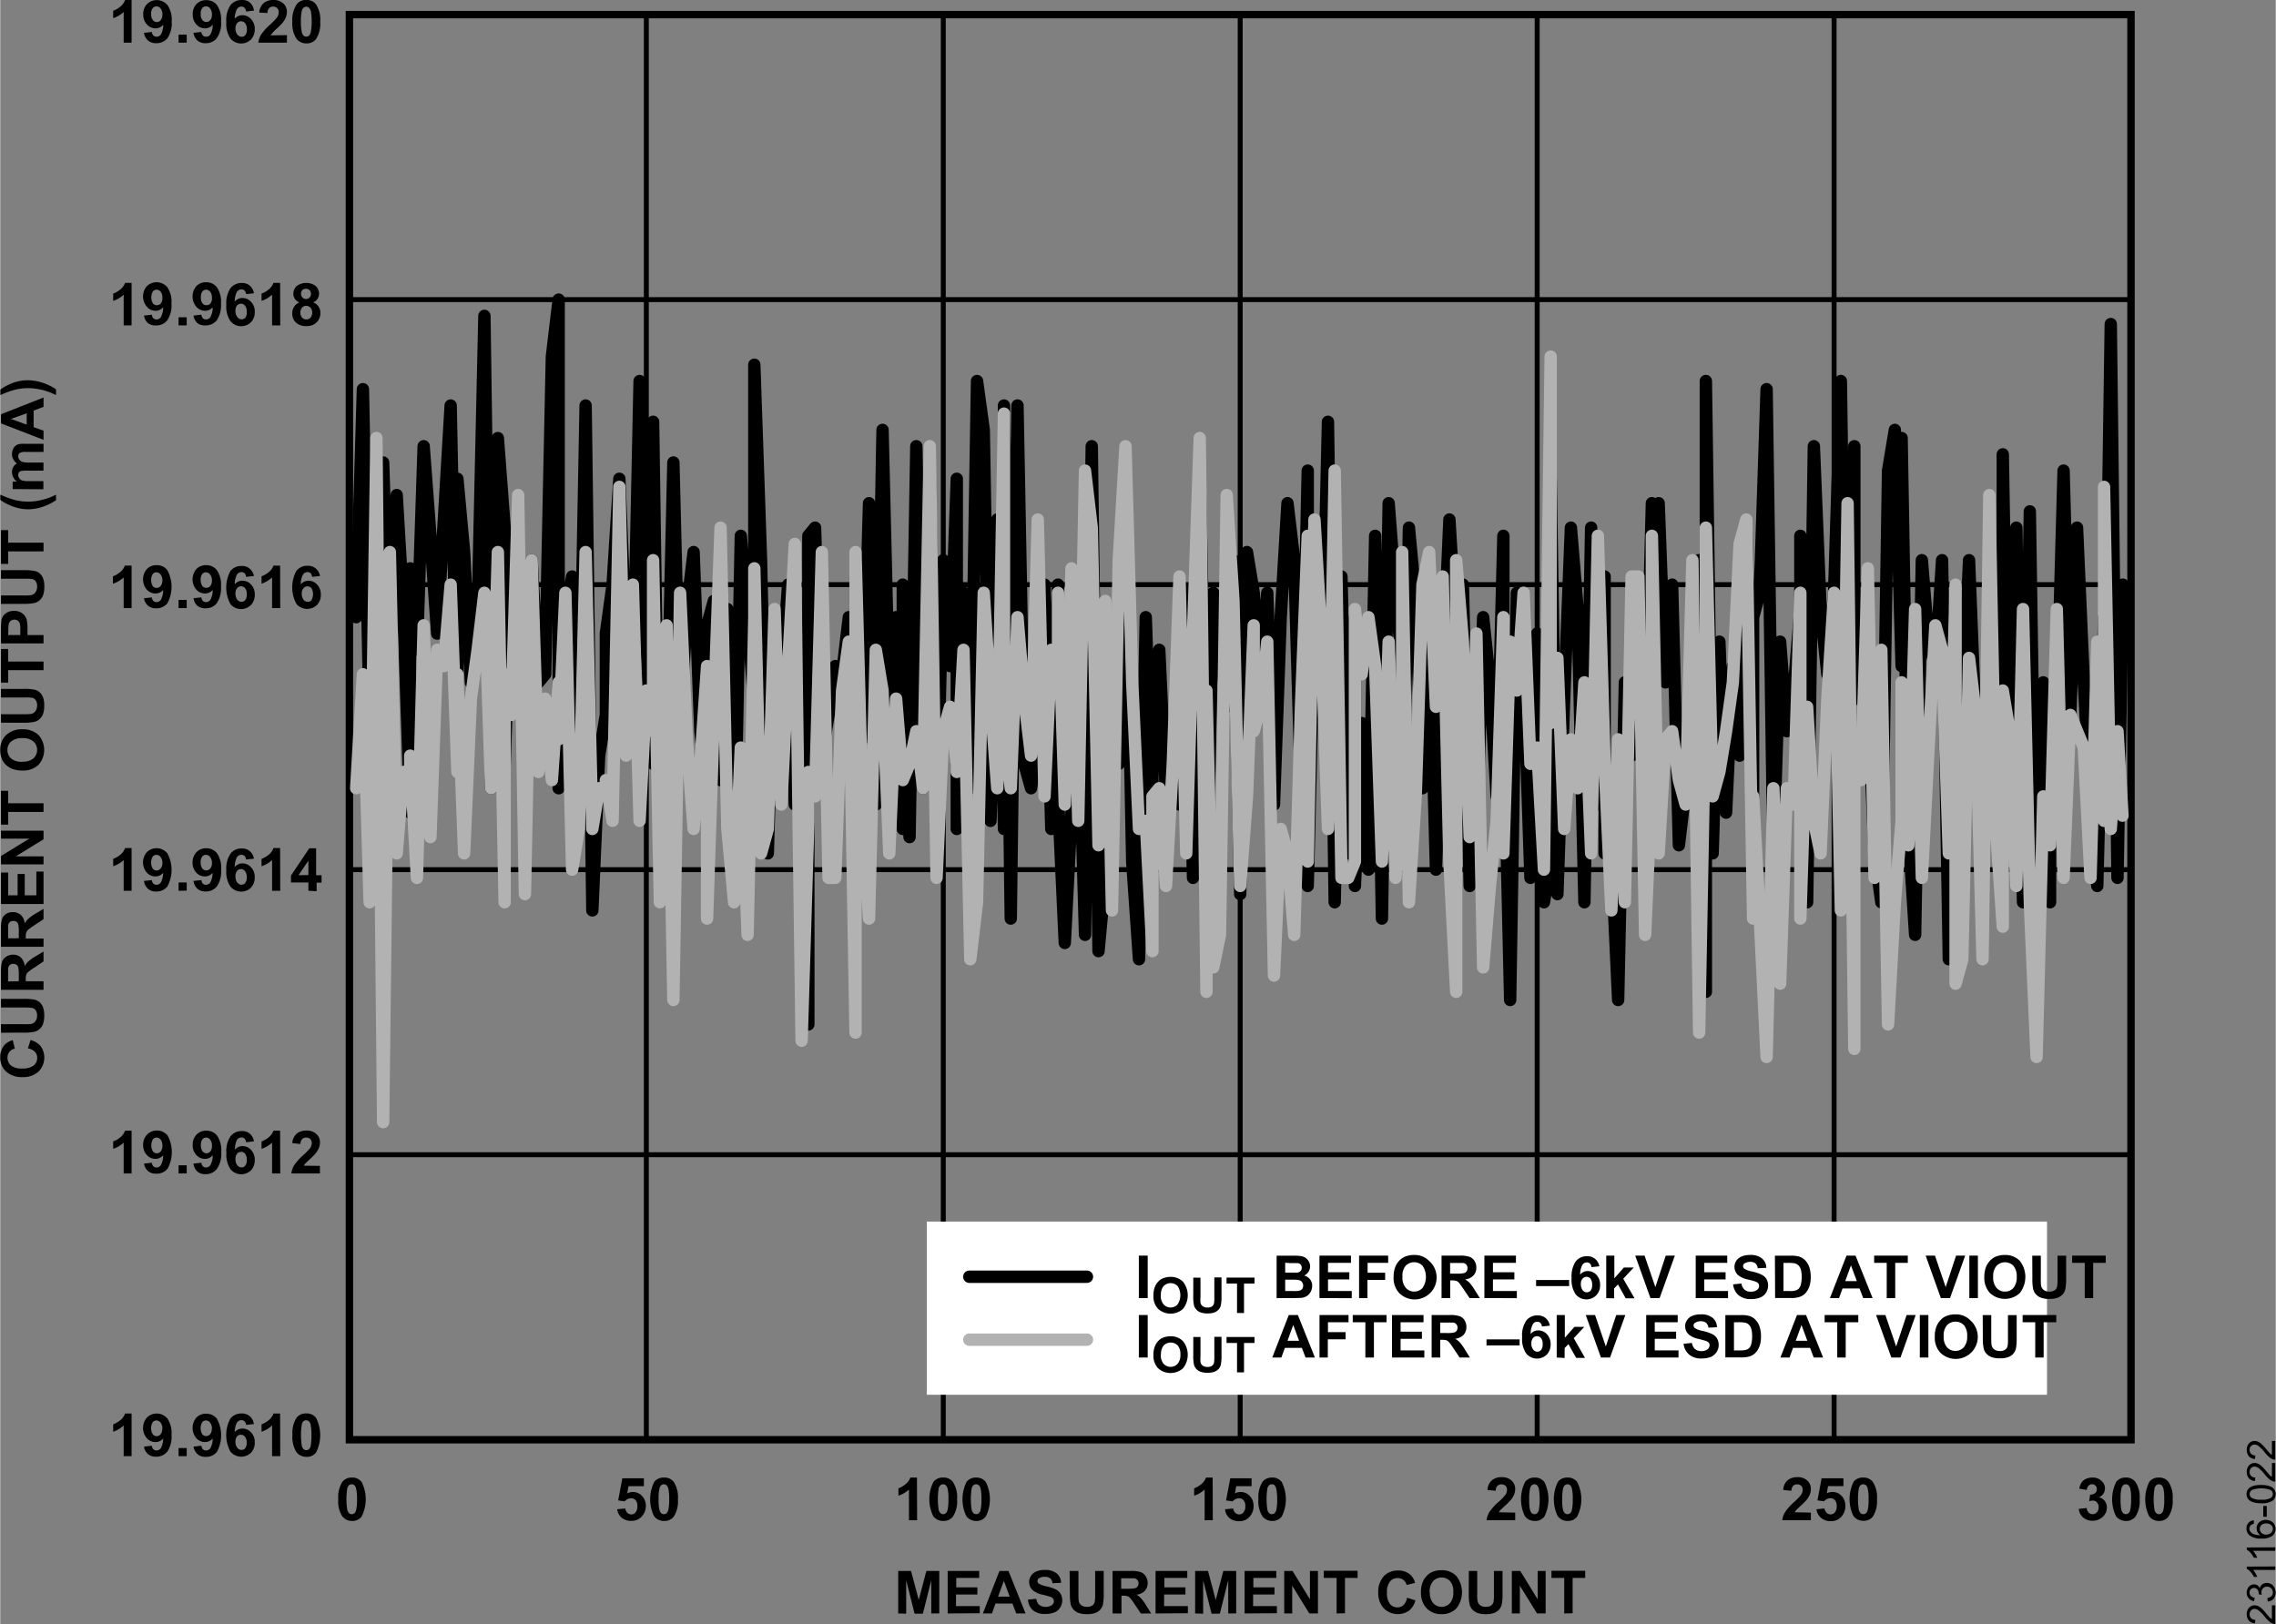 <svg id="b91d59e0-94a1-49dc-9b1b-67efb13aa5eb" data-name="fcdc8a0d-b63c-43aa-af92-22d19b8563e2" xmlns="http://www.w3.org/2000/svg" width="6.39in" height="4.56in" viewBox="0 0 459.98 328.32">
  <rect x="0" y="0" width="459.98" height="328.32" fill="#808080" stroke="none"/>
  <title>23116-022</title>
  <g>
    <path d="M26.6,8.63H25V2.42a5.62,5.62,0,0,1-2.12,1.25V2.17a4.43,4.43,0,0,0,1.4-.8,3,3,0,0,0,1-1.37H26.6Z" transform="translate(-0.05 0)"/>
    <path d="M29.11,6.64l1.59-.18a1.12,1.12,0,0,0,.3.72.89.89,0,0,0,.66.24A1.06,1.06,0,0,0,32.51,7,4.12,4.12,0,0,0,33,5a2,2,0,0,1-1.55.73,2.34,2.34,0,0,1-1.75-.79,2.78,2.78,0,0,1-.74-2A2.85,2.85,0,0,1,29.71.83a2.81,2.81,0,0,1,4,.05l.15.16a5.24,5.24,0,0,1,.85,3.29,5.37,5.37,0,0,1-.87,3.4,2.83,2.83,0,0,1-2.28,1,2.33,2.33,0,0,1-1.63-.54A2.5,2.5,0,0,1,29.11,6.64ZM32.83,3a1.92,1.92,0,0,0-.32-1.23,1.08,1.08,0,0,0-.89-.48,1,1,0,0,0-.76.36,1.82,1.82,0,0,0-.3,1.18,1.83,1.83,0,0,0,.33,1.22,1,1,0,0,0,1.62,0A1.73,1.73,0,0,0,32.83,3Z" transform="translate(-0.05 0)"/>
    <path d="M36.1,8.63V7h1.64V8.63Z" transform="translate(-0.05 0)"/>
    <path d="M39.11,6.64l1.6-.18a1.12,1.12,0,0,0,.3.72.88.88,0,0,0,.65.24A1,1,0,0,0,42.51,7,3.9,3.9,0,0,0,43,5a2,2,0,0,1-1.56.73,2.31,2.31,0,0,1-1.74-.79,2.83,2.83,0,0,1-.74-2A2.89,2.89,0,0,1,39.71.83a2.63,2.63,0,0,1,2-.8,2.68,2.68,0,0,1,2.15,1,5.21,5.21,0,0,1,.83,3.3,5.2,5.2,0,0,1-.88,3.4,2.79,2.79,0,0,1-2.27,1,2.37,2.37,0,0,1-1.63-.54A2.57,2.57,0,0,1,39.11,6.64ZM42.84,3a1.85,1.85,0,0,0-.33-1.23,1,1,0,0,0-.88-.48.93.93,0,0,0-.76.36,1.82,1.82,0,0,0-.3,1.18,1.88,1.88,0,0,0,.33,1.22,1,1,0,0,0,.82.39,1,1,0,0,0,.8-.38A1.61,1.61,0,0,0,42.84,3Z" transform="translate(-0.05 0)"/>
    <path d="M51.33,2.14l-1.59.19a1.12,1.12,0,0,0-.31-.73.84.84,0,0,0-.64-.27,1.1,1.1,0,0,0-.88.47,4.1,4.1,0,0,0-.45,2A1.93,1.93,0,0,1,49,3.08a2.35,2.35,0,0,1,1.76.78,2.86,2.86,0,0,1,.74,2A3,3,0,0,1,50.72,8a2.83,2.83,0,0,1-4-.07l-.13-.15a5.22,5.22,0,0,1-.84-3.31A5.29,5.29,0,0,1,46.63,1a2.85,2.85,0,0,1,2.26-1,2.3,2.3,0,0,1,1.62.51A2.52,2.52,0,0,1,51.33,2.14ZM47.6,5.73A1.83,1.83,0,0,0,48,7a1.06,1.06,0,0,0,.84.44.9.9,0,0,0,.76-.36,1.73,1.73,0,0,0,.31-1.17,1.83,1.83,0,0,0-.37-1.23,1.05,1.05,0,0,0-1.62,0A1.65,1.65,0,0,0,47.6,5.73Z" transform="translate(-0.05 0)"/>
    <path d="M58,7.1V8.63H52.22A4.26,4.26,0,0,1,52.78,7a11,11,0,0,1,1.86-2.06A12,12,0,0,0,56,3.52a1.79,1.79,0,0,0,.34-1,1.15,1.15,0,0,0-.29-.85,1.13,1.13,0,0,0-.82-.34,1.07,1.07,0,0,0-.82.31,1.53,1.53,0,0,0-.35,1l-1.65-.1A2.71,2.71,0,0,1,53.34.59,3.07,3.07,0,0,1,55.27,0a2.81,2.81,0,0,1,2,.69A2.29,2.29,0,0,1,58,2.39a3,3,0,0,1-.21,1.11,4.66,4.66,0,0,1-.66,1.09,11.24,11.24,0,0,1-1.08,1.1,8.9,8.9,0,0,0-1,1,2.79,2.79,0,0,0-.33.46Z" transform="translate(-0.05 0)"/>
    <path d="M61.89,0a2.32,2.32,0,0,1,2,.89,5.68,5.68,0,0,1,.84,3.5,5.73,5.73,0,0,1-.84,3.5,2.34,2.34,0,0,1-2,.88,2.44,2.44,0,0,1-2-1,5.68,5.68,0,0,1-.79-3.44A5.59,5.59,0,0,1,60,.84,2.29,2.29,0,0,1,61.89,0Zm0,1.37a.84.84,0,0,0-.53.19,1.19,1.19,0,0,0-.36.68,9.14,9.14,0,0,0-.17,2.15A9,9,0,0,0,61,6.47a1.46,1.46,0,0,0,.38.75.86.86,0,0,0,.53.19.91.91,0,0,0,.54-.19,1.4,1.4,0,0,0,.36-.69A9.57,9.57,0,0,0,63,4.39a10.16,10.16,0,0,0-.15-2.06,1.43,1.43,0,0,0-.39-.75.78.78,0,0,0-.53-.25Z" transform="translate(-0.05 0)"/>
  </g>
  <g>
    <path d="M26.6,294.38H25v-6.21a5.54,5.54,0,0,1-2.12,1.27v-1.5a4.43,4.43,0,0,0,1.4-.8,2.92,2.92,0,0,0,1-1.37H26.6Z" transform="translate(-0.05 0)"/>
    <path d="M29.11,292.45l1.59-.18a1.16,1.16,0,0,0,.3.72.93.93,0,0,0,.66.24,1.11,1.11,0,0,0,.86-.47,4.15,4.15,0,0,0,.46-1.95,2,2,0,0,1-1.55.72,2.33,2.33,0,0,1-1.75-.78,3.2,3.2,0,0,1,0-4.15,2.81,2.81,0,0,1,4,0l.15.16a5.2,5.2,0,0,1,.84,3.32,5.35,5.35,0,0,1-.87,3.41,2.89,2.89,0,0,1-2.28,1,2.43,2.43,0,0,1-1.63-.54A2.53,2.53,0,0,1,29.11,292.45Zm3.72-3.61a2,2,0,0,0-.36-1.24,1.15,1.15,0,0,0-.85-.44,1,1,0,0,0-.76.36,2.46,2.46,0,0,0,0,2.41,1,1,0,0,0,1.62,0,1.74,1.74,0,0,0,.32-1.15Z" transform="translate(-0.05 0)"/>
    <path d="M36.1,294.38v-1.64h1.64v1.64Z" transform="translate(-0.05 0)"/>
    <path d="M39.11,292.45l1.6-.18a1.16,1.16,0,0,0,.3.72.92.92,0,0,0,.65.24,1.11,1.11,0,0,0,.87-.47,3.92,3.92,0,0,0,.46-1.95,2,2,0,0,1-1.56.72,2.34,2.34,0,0,1-1.74-.78,3.22,3.22,0,0,1,0-4.15,2.63,2.63,0,0,1,2-.8,2.74,2.74,0,0,1,2.15,1,7,7,0,0,1,0,6.73,2.85,2.85,0,0,1-2.27,1,2.47,2.47,0,0,1-1.63-.54A2.67,2.67,0,0,1,39.11,292.45Zm3.73-3.61a1.86,1.86,0,0,0-.37-1.24,1.09,1.09,0,0,0-.84-.44,1,1,0,0,0-.76.36,2.46,2.46,0,0,0,0,2.41,1,1,0,0,0,.82.39,1,1,0,0,0,.8-.38,1.69,1.69,0,0,0,.32-1.15Z" transform="translate(-0.05 0)"/>
    <path d="M51.33,287.89l-1.59.17a1.1,1.1,0,0,0-.31-.72.88.88,0,0,0-.64-.24,1.1,1.1,0,0,0-.88.47,4,4,0,0,0-.45,1.95A2,2,0,0,1,49,288.8a2.35,2.35,0,0,1,1.76.78,2.82,2.82,0,0,1,.74,2,2.91,2.91,0,0,1-.77,2.11,2.83,2.83,0,0,1-4-.06l-.14-.15a7,7,0,0,1,0-6.73,2.85,2.85,0,0,1,2.26-1,2.38,2.38,0,0,1,1.62.55A2.52,2.52,0,0,1,51.33,287.89Zm-3.73,3.56a1.86,1.86,0,0,0,.37,1.24,1.11,1.11,0,0,0,.84.43.92.92,0,0,0,.76-.35,1.76,1.76,0,0,0,.31-1.17,1.82,1.82,0,0,0-.37-1.15,1,1,0,0,0-.82-.4,1,1,0,0,0-.8.37A1.63,1.63,0,0,0,47.6,291.45Z" transform="translate(-0.05 0)"/>
    <path d="M56.65,294.38H55v-6.21a5.58,5.58,0,0,1-2.13,1.27v-1.5a4.59,4.59,0,0,0,1.41-.8,3.06,3.06,0,0,0,1-1.37h1.34Z" transform="translate(-0.05 0)"/>
    <path d="M61.89,285.75a2.38,2.38,0,0,1,2,.89,7.73,7.73,0,0,1,0,7,2.34,2.34,0,0,1-2,.88,2.49,2.49,0,0,1-2-1,5.79,5.79,0,0,1-.77-3.45,5.59,5.59,0,0,1,.85-3.49A2.32,2.32,0,0,1,61.89,285.75Zm0,1.36a.92.92,0,0,0-.53.19A1.25,1.25,0,0,0,61,288a14.07,14.07,0,0,0,0,4.23,1.52,1.52,0,0,0,.38.76.91.91,0,0,0,.53.18.87.87,0,0,0,.54-.19,1.41,1.41,0,0,0,.36-.68,14.28,14.28,0,0,0,0-4.23,1.5,1.5,0,0,0-.39-.76,1,1,0,0,0-.51-.19Z" transform="translate(-0.05 0)"/>
  </g>
  <g>
    <rect x="70.58" y="2.95" width="360.14" height="288.11" fill="none" stroke="#000" stroke-width="1.5"/>
    <line x1="70.58" y1="233.44" x2="430.72" y2="233.44" fill="none" stroke="#000" stroke-width="1"/>
    <line x1="70.58" y1="175.81" x2="430.72" y2="175.81" fill="none" stroke="#000" stroke-width="1"/>
    <line x1="70.58" y1="118.19" x2="430.72" y2="118.19" fill="none" stroke="#000" stroke-width="1"/>
    <line x1="70.58" y1="60.57" x2="430.72" y2="60.57" fill="none" stroke="#000" stroke-width="1"/>
    <line x1="370.7" y1="2.95" x2="370.7" y2="291.06" fill="none" stroke="#000" stroke-width="1"/>
    <line x1="310.68" y1="2.95" x2="310.68" y2="291.06" fill="none" stroke="#000" stroke-width="1"/>
    <line x1="250.65" y1="2.95" x2="250.65" y2="291.06" fill="none" stroke="#000" stroke-width="1"/>
    <line x1="190.63" y1="2.95" x2="190.63" y2="291.06" fill="none" stroke="#000" stroke-width="1"/>
    <line x1="130.6" y1="2.95" x2="130.6" y2="291.06" fill="none" stroke="#000" stroke-width="1"/>
  </g>
  <g>
    <rect x="187.3" y="246.96" width="226.44" height="35.01" fill="#fff"/>
    <g>
      <path d="M230.21,262.43v-8.59H232v8.59Z" transform="translate(-0.05 0)"/>
      <path d="M233.16,261.91a4.48,4.48,0,0,1,.33-1.84,3.35,3.35,0,0,1,.66-1,2.86,2.86,0,0,1,.93-.64,3.87,3.87,0,0,1,1.54-.29,3.39,3.39,0,0,1,2.53,1,4.4,4.4,0,0,1,0,5.45,3.75,3.75,0,0,1-5.06,0A3.65,3.65,0,0,1,233.16,261.91Zm1.49-.05a2.64,2.64,0,0,0,.56,1.84,1.93,1.93,0,0,0,2.73.12l.11-.12a3.4,3.4,0,0,0,0-3.71,2,2,0,0,0-2.83,0l0,0a2.69,2.69,0,0,0-.55,1.87Z" transform="translate(-0.05 0)"/>
      <path d="M241.22,258.29h1.45v3.87a8,8,0,0,0,0,1.2,1.12,1.12,0,0,0,.44.7,1.49,1.49,0,0,0,1,.27,1.37,1.37,0,0,0,.92-.25,1,1,0,0,0,.38-.62,8.11,8.11,0,0,0,.06-1.21v-4h1.45V262a9.23,9.23,0,0,1-.12,1.82,1.85,1.85,0,0,1-.43.89,2.17,2.17,0,0,1-.84.6,4,4,0,0,1-1.38.22,4.09,4.09,0,0,1-1.55-.24,2.1,2.1,0,0,1-.84-.63,1.76,1.76,0,0,1-.41-.79,8.54,8.54,0,0,1-.14-1.82Z" transform="translate(-0.05 0)"/>
      <path d="M250.06,265.44v-5.95h-2.12v-1.21h5.65v1.21h-2.12v5.95Z" transform="translate(-0.05 0)"/>
      <path d="M258.06,253.85h3.43a9.69,9.69,0,0,1,1.52.09,2.26,2.26,0,0,1,.9.35,2.39,2.39,0,0,1,.66.72,2.07,2.07,0,0,1,.26,1,2,2,0,0,1-.33,1.1,2,2,0,0,1-.88.76,2.23,2.23,0,0,1,1.21.78,2.08,2.08,0,0,1,.42,1.29,2.49,2.49,0,0,1-.27,1.14,2.24,2.24,0,0,1-.75.89,2.57,2.57,0,0,1-1.16.41c-.29,0-1,.05-2.09.05h-2.92Zm1.73,1.43v2h2.4a1.15,1.15,0,0,0,.7-.31.92.92,0,0,0,.25-.67,1,1,0,0,0-.22-.65,1,1,0,0,0-.65-.3h-1.48Zm0,3.42V261h1.61a5.94,5.94,0,0,0,1.19-.06,1.12,1.12,0,0,0,.63-.34,1.22,1.22,0,0,0,0-1.38,1,1,0,0,0-.54-.4,6.67,6.67,0,0,0-1.54-.12Z" transform="translate(-0.05 0)"/>
      <path d="M266.72,262.43v-8.59h6.37v1.46h-4.64v1.9h4.31v1.45h-4.31V261h4.8v1.44Z" transform="translate(-0.05 0)"/>
      <path d="M274.73,262.43v-8.59h5.88v1.46h-4.16v2H280v1.45h-3.58v3.68Z" transform="translate(-0.05 0)"/>
      <path d="M281.71,258.2a5.36,5.36,0,0,1,.39-2.2,3.79,3.79,0,0,1,.8-1.18,3.31,3.31,0,0,1,1.11-.77,4.64,4.64,0,0,1,1.85-.34,4,4,0,0,1,3,1.18,4.44,4.44,0,1,1-6,6.54A4.4,4.4,0,0,1,281.71,258.2Zm1.79-.06a3.13,3.13,0,0,0,.67,2.21,2.29,2.29,0,0,0,3.25.16l.16-.16a4.06,4.06,0,0,0,0-4.44,2.39,2.39,0,0,0-3.45,0A3.17,3.17,0,0,0,283.5,258.14Z" transform="translate(-0.05 0)"/>
      <path d="M291.4,262.43v-8.59h3.65a6.13,6.13,0,0,1,2,.24,1.92,1.92,0,0,1,1,.82,2.38,2.38,0,0,1,.38,1.35,2.28,2.28,0,0,1-.57,1.6,2.68,2.68,0,0,1-1.7.79,4.37,4.37,0,0,1,.93.72,10.5,10.5,0,0,1,1,1.4l1.05,1.67h-2.07l-1.26-1.87a15.42,15.42,0,0,0-.91-1.26,1.47,1.47,0,0,0-.52-.36,3.18,3.18,0,0,0-.87-.09h-.36v3.58Zm1.73-4.95h1.29a6.28,6.28,0,0,0,1.56-.11.87.87,0,0,0,.48-.36,1.07,1.07,0,0,0,.18-.65,1.05,1.05,0,0,0-.23-.7,1.1,1.1,0,0,0-.66-.33h-2.62Z" transform="translate(-0.05 0)"/>
      <path d="M300.06,262.43v-8.59h6.38v1.46h-4.65v1.9h4.33v1.45h-4.33V261h4.83v1.44Z" transform="translate(-0.05 0)"/>
      <path d="M310.51,260v-1.23h6.68V260Z" transform="translate(-0.05 0)"/>
      <path d="M323.3,256l-1.6.17a1.14,1.14,0,0,0-.3-.72.88.88,0,0,0-.64-.24,1.08,1.08,0,0,0-.88.47,4.11,4.11,0,0,0-.46,2,1.93,1.93,0,0,1,1.53-.72,2.37,2.37,0,0,1,1.77.78,2.81,2.81,0,0,1,.73,2,2.88,2.88,0,0,1-.77,2.11,2.8,2.8,0,0,1-4,0l-.15-.17a5.15,5.15,0,0,1-.84-3.31,5.35,5.35,0,0,1,.87-3.41,2.85,2.85,0,0,1,2.27-1,2.38,2.38,0,0,1,1.62.55A2.49,2.49,0,0,1,323.3,256Zm-3.74,3.59a1.94,1.94,0,0,0,.37,1.24,1.07,1.07,0,0,0,.85.43,1,1,0,0,0,.76-.35,1.78,1.78,0,0,0,.3-1.17,2,2,0,0,0-.32-1.23,1.05,1.05,0,0,0-1.49-.13.86.86,0,0,0-.14.13A1.61,1.61,0,0,0,319.56,259.55Z" transform="translate(-0.05 0)"/>
      <path d="M324.69,262.43v-8.59h1.64v4.59l1.93-2.19h2l-2.13,2.27,2.28,3.95h-1.79l-1.56-2.79-.77.8v2Z" transform="translate(-0.05 0)"/>
      <path d="M333.63,262.43l-3.08-8.59h1.89l2.18,6.36,2.1-6.36h1.84l-3.08,8.59Z" transform="translate(-0.05 0)"/>
      <path d="M342.78,262.43v-8.59h6.37v1.46h-4.64v1.9h4.31v1.45h-4.31V261h4.8v1.44Z" transform="translate(-0.05 0)"/>
      <path d="M350.34,259.65l1.69-.17a2,2,0,0,0,.62,1.25,1.79,1.79,0,0,0,1.25.4,2,2,0,0,0,1.27-.35,1,1,0,0,0,.42-.83.72.72,0,0,0-.18-.52,1.45,1.45,0,0,0-.62-.37c-.2-.07-.67-.2-1.39-.38a4.62,4.62,0,0,1-2-.85,2.26,2.26,0,0,1-.42-2.95,2.42,2.42,0,0,1,1.08-.87,4.28,4.28,0,0,1,1.69-.3,3.53,3.53,0,0,1,2.43.71,2.5,2.5,0,0,1,.87,1.89l-1.74.08a1.53,1.53,0,0,0-.48-1,1.77,1.77,0,0,0-1.1-.29,2.05,2.05,0,0,0-1.1.33.65.65,0,0,0-.28.54.69.69,0,0,0,.26.52,4.53,4.53,0,0,0,1.59.57,8.05,8.05,0,0,1,1.87.62,2.43,2.43,0,0,1,1,.87,2.71,2.71,0,0,1-.06,2.75,2.48,2.48,0,0,1-1.17,1,4.76,4.76,0,0,1-1.87.32,3.72,3.72,0,0,1-2.51-.76A3.31,3.31,0,0,1,350.34,259.65Z" transform="translate(-0.05 0)"/>
      <path d="M358.79,253.85H362a6,6,0,0,1,1.63.17,2.88,2.88,0,0,1,1.3.79,3.77,3.77,0,0,1,.82,1.39,6.45,6.45,0,0,1,.28,2,6,6,0,0,1-.26,1.83,4,4,0,0,1-.92,1.52,3,3,0,0,1-1.22.68,5,5,0,0,1-1.54.18h-3.26Zm1.73,1.46V261h1.3a3.73,3.73,0,0,0,1.05-.09,1.78,1.78,0,0,0,.7-.35,2,2,0,0,0,.45-.83,5.94,5.94,0,0,0,.18-1.58,4.91,4.91,0,0,0-.18-1.52,2,2,0,0,0-.49-.84,1.73,1.73,0,0,0-.8-.4,7.63,7.63,0,0,0-1.43-.08Z" transform="translate(-0.05 0)"/>
      <path d="M378.54,262.43h-1.9l-.75-1.95h-3.43l-.71,1.95h-1.84l3.35-8.59h1.83ZM375.35,259l-1.19-3.19L373,259Z" transform="translate(-0.05 0)"/>
      <path d="M381.39,262.43V255.3h-2.54v-1.46h6.8v1.46h-2.54v7.13Z" transform="translate(-0.05 0)"/>
      <path d="M392.33,262.43l-3.07-8.59h1.88l2.17,6.36,2.1-6.36h1.84l-3.07,8.59Z" transform="translate(-0.05 0)"/>
      <path d="M398.09,262.43v-8.59h1.73v8.59Z" transform="translate(-0.05 0)"/>
      <path d="M401.12,258.2a5.53,5.53,0,0,1,.39-2.2,4.47,4.47,0,0,1,.8-1.18,3.52,3.52,0,0,1,1.11-.77,4.76,4.76,0,0,1,1.86-.34,4,4,0,0,1,3,1.18,5.27,5.27,0,0,1,0,6.53,4.44,4.44,0,0,1-6,0A4.43,4.43,0,0,1,401.12,258.2Zm1.79-.06a3.18,3.18,0,0,0,.67,2.21,2.17,2.17,0,0,0,1.71.76,2.22,2.22,0,0,0,1.72-.75,3.33,3.33,0,0,0,.66-2.24,3.27,3.27,0,0,0-.65-2.2,2.38,2.38,0,0,0-3.37-.07l-.08.07A3.23,3.23,0,0,0,402.91,258.14Z" transform="translate(-0.05 0)"/>
      <path d="M410.81,253.85h1.73v4.66a8.51,8.51,0,0,0,.06,1.43,1.45,1.45,0,0,0,.53.85,1.88,1.88,0,0,0,1.15.32,1.7,1.7,0,0,0,1.11-.3,1.18,1.18,0,0,0,.45-.75,8.76,8.76,0,0,0,.08-1.45v-4.76h1.74v4.52a11.37,11.37,0,0,1-.15,2.18,2.4,2.4,0,0,1-.51,1.08,2.67,2.67,0,0,1-1,.7,4.48,4.48,0,0,1-1.66.26,4.53,4.53,0,0,1-1.86-.28,2.62,2.62,0,0,1-1-.74,2.25,2.25,0,0,1-.48-.95,9.39,9.39,0,0,1-.17-2.18Z" transform="translate(-0.05 0)"/>
      <path d="M421.42,262.43V255.3h-2.55v-1.46h6.79v1.46h-2.54v7.13Z" transform="translate(-0.05 0)"/>
      <path d="M230.21,274.44v-8.59H232v8.59Z" transform="translate(-0.05 0)"/>
      <path d="M233.16,273.92a4.45,4.45,0,0,1,.33-1.84,3.35,3.35,0,0,1,.66-1,2.58,2.58,0,0,1,.93-.64,3.87,3.87,0,0,1,1.54-.29,3.35,3.35,0,0,1,2.53,1,4.4,4.4,0,0,1,0,5.45,3.77,3.77,0,0,1-5.06,0A3.66,3.66,0,0,1,233.16,273.92Zm1.49-.05a2.65,2.65,0,0,0,.56,1.84,1.94,1.94,0,0,0,2.73.11l.11-.11a2.73,2.73,0,0,0,.56-1.87,2.69,2.69,0,0,0-.54-1.84,2,2,0,0,0-2.83,0l0,0a2.67,2.67,0,0,0-.55,1.87Z" transform="translate(-0.05 0)"/>
      <path d="M241.22,270.3h1.45v3.87a8,8,0,0,0,0,1.2,1.12,1.12,0,0,0,.44.7,1.55,1.55,0,0,0,1,.27,1.37,1.37,0,0,0,.92-.25,1,1,0,0,0,.38-.62,8.18,8.18,0,0,0,.06-1.21v-4h1.45V274a9.23,9.23,0,0,1-.12,1.82,1.9,1.9,0,0,1-.43.89,2.25,2.25,0,0,1-.84.59,3.8,3.8,0,0,1-1.38.22,3.91,3.91,0,0,1-1.55-.24,2.07,2.07,0,0,1-.84-.62,1.87,1.87,0,0,1-.41-.79,8.54,8.54,0,0,1-.14-1.82Z" transform="translate(-0.05 0)"/>
      <path d="M250.06,277.44V271.5h-2.12v-1.21h5.65v1.21h-2.12v5.94Z" transform="translate(-0.05 0)"/>
      <path d="M265.8,274.44h-1.89l-.75-1.95h-3.43l-.71,1.95h-1.84l3.34-8.59h1.84Zm-3.2-3.39-1.18-3.19-1.16,3.19Z" transform="translate(-0.05 0)"/>
      <path d="M266.73,274.44v-8.59h5.87v1.46h-4.16v2H272v1.45h-3.59v3.68Z" transform="translate(-0.05 0)"/>
      <path d="M276,274.44v-7.13h-2.55v-1.46h6.83v1.46h-2.55v7.13Z" transform="translate(-0.05 0)"/>
      <path d="M281.39,274.44v-8.59h6.37v1.46h-4.64v1.9h4.31v1.45h-4.31V273h4.8v1.44Z" transform="translate(-0.05 0)"/>
      <path d="M289.4,274.44v-8.59h3.65a5.64,5.64,0,0,1,2,.24,1.92,1.92,0,0,1,1,.82,2.45,2.45,0,0,1,.37,1.35,2.3,2.3,0,0,1-.57,1.6,2.78,2.78,0,0,1-1.7.79,3.8,3.8,0,0,1,.93.72,8.68,8.68,0,0,1,1,1.4l1.05,1.67h-2.08l-1.25-1.87a12.6,12.6,0,0,0-.91-1.26,1.43,1.43,0,0,0-.52-.36,3.25,3.25,0,0,0-.88-.09h-.35v3.58Zm1.73-4.95h1.28a6.79,6.79,0,0,0,1.56-.11,1.05,1.05,0,0,0,.49-.36,1.15,1.15,0,0,0,.17-.65,1,1,0,0,0-.88-1h-2.62Z" transform="translate(-0.05 0)"/>
      <path d="M300.49,272v-1.23h6.69V272Z" transform="translate(-0.05 0)"/>
      <path d="M313.29,268l-1.59.17a1.18,1.18,0,0,0-.31-.72.87.87,0,0,0-.64-.24,1,1,0,0,0-.88.47,3.85,3.85,0,0,0-.45,2,1.89,1.89,0,0,1,1.53-.72,2.33,2.33,0,0,1,1.76.78,2.87,2.87,0,0,1,.74,2,2.93,2.93,0,0,1-.78,2.11,2.84,2.84,0,0,1-4.14-.2,5.12,5.12,0,0,1-.84-3.31,5.26,5.26,0,0,1,.87-3.41,2.79,2.79,0,0,1,2.27-1,2.35,2.35,0,0,1,1.62.55A2.52,2.52,0,0,1,313.29,268Zm-3.73,3.59a1.86,1.86,0,0,0,.37,1.24,1,1,0,0,0,.84.43,1,1,0,0,0,.76-.35,1.88,1.88,0,0,0,.31-1.17,1.91,1.91,0,0,0-.33-1.23,1.07,1.07,0,0,0-1.5-.14.86.86,0,0,0-.13.14A1.61,1.61,0,0,0,309.56,271.56Z" transform="translate(-0.05 0)"/>
      <path d="M314.68,274.44v-8.59h1.64v4.59l1.93-2.19h2l-2.13,2.27,2.28,4h-1.78l-1.57-2.79-.77.8v2Z" transform="translate(-0.05 0)"/>
      <path d="M323.62,274.44l-3.07-8.59h1.88l2.18,6.36,2.1-6.36h1.84l-3.09,8.59Z" transform="translate(-0.05 0)"/>
      <path d="M332.77,274.44v-8.59h6.37v1.46H334.5v1.9h4.32v1.45H334.5V273h4.8v1.44Z" transform="translate(-0.05 0)"/>
      <path d="M340.33,271.66l1.69-.17a2,2,0,0,0,.62,1.25,1.9,1.9,0,0,0,1.26.4,2,2,0,0,0,1.26-.35,1.09,1.09,0,0,0,.42-.83.76.76,0,0,0-.17-.52,1.31,1.31,0,0,0-.63-.37c-.2-.07-.66-.2-1.39-.38a4.62,4.62,0,0,1-1.95-.85,2.24,2.24,0,0,1-.8-1.73,2.12,2.12,0,0,1,.38-1.22,2.23,2.23,0,0,1,1.07-.87,4.08,4.08,0,0,1,1.69-.3,3.53,3.53,0,0,1,2.43.71,2.44,2.44,0,0,1,.86,1.89l-1.73.08a1.51,1.51,0,0,0-.48-1,1.71,1.71,0,0,0-1.1-.29,1.89,1.89,0,0,0-1.13.33.61.61,0,0,0-.28.54.68.68,0,0,0,.26.52,5,5,0,0,0,1.59.57,8.29,8.29,0,0,1,1.88.62,2.35,2.35,0,0,1,1,.87,2.61,2.61,0,0,1,.34,1.37,2.51,2.51,0,0,1-.41,1.38,2.57,2.57,0,0,1-1.16,1,4.79,4.79,0,0,1-1.87.32,3.68,3.68,0,0,1-2.5-.76A3.29,3.29,0,0,1,340.33,271.66Z" transform="translate(-0.05 0)"/>
      <path d="M348.77,265.86h3.17a6,6,0,0,1,1.64.17,2.75,2.75,0,0,1,1.29.79,3.56,3.56,0,0,1,.82,1.39,5.87,5.87,0,0,1,.28,2,5.41,5.41,0,0,1-.26,1.83,3.84,3.84,0,0,1-.92,1.52,2.94,2.94,0,0,1-1.22.68,5.58,5.58,0,0,1-1.53.18h-3.27Zm1.74,1.46V273h1.29a4.56,4.56,0,0,0,1.05-.09,1.65,1.65,0,0,0,.7-.35,1.7,1.7,0,0,0,.45-.83,5.29,5.29,0,0,0,.18-1.58,4.84,4.84,0,0,0-.18-1.52,1.75,1.75,0,0,0-.49-.84,1.52,1.52,0,0,0-.8-.4,6.73,6.73,0,0,0-1.42-.08Z" transform="translate(-0.05 0)"/>
      <path d="M368.53,274.44h-1.89l-.75-1.95h-3.44l-.71,1.95H359.9l3.35-8.59h1.83Zm-3.19-3.39-1.18-3.19L363,271.05Z" transform="translate(-0.05 0)"/>
      <path d="M371.39,274.44v-7.13h-2.55v-1.46h6.8v1.46H373.1v7.13Z" transform="translate(-0.05 0)"/>
      <path d="M382.32,274.44l-3.08-8.59h1.88l2.18,6.36,2.11-6.36h1.84l-3.08,8.59Z" transform="translate(-0.05 0)"/>
      <path d="M388.08,274.44v-8.59h1.73v8.59Z" transform="translate(-0.05 0)"/>
      <path d="M391.11,270.21a5.15,5.15,0,0,1,.4-2.2,3.79,3.79,0,0,1,.8-1.18,3,3,0,0,1,1.11-.77,4.53,4.53,0,0,1,1.85-.34,4,4,0,0,1,3,1.18,4.46,4.46,0,1,1-6.07,6.53A4.43,4.43,0,0,1,391.11,270.21Zm1.79-.06a3.21,3.21,0,0,0,.67,2.21,2.31,2.31,0,0,0,3.26.15,1.14,1.14,0,0,0,.16-.15,3.28,3.28,0,0,0,.66-2.24,3.21,3.21,0,0,0-.64-2.2,2.39,2.39,0,0,0-3.45,0A3.21,3.21,0,0,0,392.9,270.15Z" transform="translate(-0.05 0)"/>
      <path d="M400.79,265.86h1.73v4.66a9.79,9.79,0,0,0,.07,1.43,1.45,1.45,0,0,0,.53.85,1.87,1.87,0,0,0,1.14.32,1.77,1.77,0,0,0,1.12-.3,1.2,1.2,0,0,0,.45-.75,8.81,8.81,0,0,0,.07-1.45v-4.76h1.76v4.52a12.23,12.23,0,0,1-.14,2.18,2.38,2.38,0,0,1-1.53,1.78,4.36,4.36,0,0,1-1.65.26,4.78,4.78,0,0,1-1.87-.28,2.9,2.9,0,0,1-1-.74,2.59,2.59,0,0,1-.48-.95,10.63,10.63,0,0,1-.17-2.18Z" transform="translate(-0.05 0)"/>
      <path d="M411.41,274.44v-7.13h-2.55v-1.46h6.8v1.46h-2.55v7.13Z" transform="translate(-0.05 0)"/>
    </g>
    <line x1="195.89" y1="258.11" x2="219.67" y2="258.11" fill="none" stroke="#000" stroke-linecap="round" stroke-linejoin="round" stroke-width="2.5"/>
    <line x1="219.67" y1="270.83" x2="195.89" y2="270.83" fill="none" stroke="#b2b2b2" stroke-linecap="round" stroke-linejoin="round" stroke-width="2.5"/>
  </g>
  <path d="M71.09,298.71a2.3,2.3,0,0,1,2,.89,7.67,7.67,0,0,1,0,7,2.32,2.32,0,0,1-1.94.88,2.44,2.44,0,0,1-2-1,5.57,5.57,0,0,1-.77-3.43,5.74,5.74,0,0,1,.84-3.5A2.39,2.39,0,0,1,71.09,298.71Zm0,1.36a.83.83,0,0,0-.54.19,1.45,1.45,0,0,0-.36.68,14.07,14.07,0,0,0,0,4.23,1.4,1.4,0,0,0,.39.75.75.75,0,0,0,.53.19.78.78,0,0,0,.53-.19,1.19,1.19,0,0,0,.36-.68,8.64,8.64,0,0,0,.17-2.15A9,9,0,0,0,72,301a1.45,1.45,0,0,0-.38-.76A.78.78,0,0,0,71.09,300.07Z" transform="translate(-0.05 0)"/>
  <g>
    <path d="M420.21,305.05l1.59-.19a1.52,1.52,0,0,0,.41.93,1.12,1.12,0,0,0,.81.32,1.17,1.17,0,0,0,.86-.38,1.51,1.51,0,0,0,.35-1,1.42,1.42,0,0,0-.34-1,1.08,1.08,0,0,0-.81-.37,2.82,2.82,0,0,0-.76.13l.18-1.34a1.43,1.43,0,0,0,1-.29,1,1,0,0,0,.35-.82.89.89,0,0,0-.25-.69,1,1,0,0,0-1.41,0,1.36,1.36,0,0,0-.36.86l-1.52-.26a3.29,3.29,0,0,1,.48-1.25,2.18,2.18,0,0,1,.89-.73,3,3,0,0,1,1.28-.26,2.48,2.48,0,0,1,1.94.77,1.95,1.95,0,0,1-.63,3.23,2,2,0,0,1,1.62,2,2.53,2.53,0,0,1-.82,1.93,3.08,3.08,0,0,1-4,.13A2.67,2.67,0,0,1,420.21,305.05Z" transform="translate(-0.05 0)"/>
    <path d="M429.72,298.71a2.3,2.3,0,0,1,1.95.89,5.65,5.65,0,0,1,.85,3.49,5.71,5.71,0,0,1-.85,3.51,2.36,2.36,0,0,1-1.95.88,2.44,2.44,0,0,1-2-1,7.85,7.85,0,0,1,.08-6.93A2.34,2.34,0,0,1,429.72,298.71Zm0,1.36a.8.8,0,0,0-.53.19,1.32,1.32,0,0,0-.36.68,9.14,9.14,0,0,0-.17,2.15,10.35,10.35,0,0,0,.15,2.08,1.53,1.53,0,0,0,.38.75.85.85,0,0,0,1.07,0,1.29,1.29,0,0,0,.36-.68,9.14,9.14,0,0,0,.17-2.15,9,9,0,0,0-.15-2.07,1.46,1.46,0,0,0-.39-.76A.72.72,0,0,0,429.72,300.07Z" transform="translate(-0.05 0)"/>
    <path d="M436.41,298.71a2.32,2.32,0,0,1,1.95.89,5.71,5.71,0,0,1,.83,3.49,5.77,5.77,0,0,1-.84,3.51,2.32,2.32,0,0,1-1.94.88,2.42,2.42,0,0,1-2-1,7.85,7.85,0,0,1,.08-6.93A2.32,2.32,0,0,1,436.41,298.71Zm0,1.36a.81.81,0,0,0-.54.19,1.29,1.29,0,0,0-.36.68,14.07,14.07,0,0,0,0,4.23,1.27,1.27,0,0,0,.39.75.72.72,0,0,0,.53.19.8.8,0,0,0,.53-.19,1.25,1.25,0,0,0,.36-.68,9.14,9.14,0,0,0,.17-2.15,10.26,10.26,0,0,0-.15-2.07,1.52,1.52,0,0,0-.38-.76A.8.8,0,0,0,436.41,300.07Z" transform="translate(-0.05 0)"/>
  </g>
  <g>
    <path d="M181.57,326.18v-8.59h2.59l1.56,5.86,1.54-5.86h2.61v8.59h-1.62v-6.72l-1.7,6.77h-1.67l-1.7-6.77v6.77Z" transform="translate(-0.05 0)"/>
    <path d="M191.57,326.18v-8.59h6.37V319H193.3v1.9h4.27v1.45h-4.32v2.34h4.8v1.45Z" transform="translate(-0.05 0)"/>
    <path d="M207.31,326.18h-1.89l-.76-2h-3.43l-.71,2h-1.84l3.35-8.59h1.83Zm-3.2-3.4-1.19-3.19-1.16,3.19Z" transform="translate(-0.05 0)"/>
    <path d="M207.79,323.38l1.69-.16a2,2,0,0,0,.61,1.24,2.31,2.31,0,0,0,2.52.05,1,1,0,0,0,.43-.83.8.8,0,0,0-.18-.52,1.41,1.41,0,0,0-.62-.37c-.21-.07-.67-.2-1.39-.38a4.82,4.82,0,0,1-2-.85,2.24,2.24,0,0,1-.42-3,2.28,2.28,0,0,1,1.07-.87,4.05,4.05,0,0,1,1.69-.3,3.62,3.62,0,0,1,2.44.71,2.51,2.51,0,0,1,.86,1.89l-1.74.08a1.45,1.45,0,0,0-.47-1,1.73,1.73,0,0,0-1.1-.29,1.92,1.92,0,0,0-1.19.31.6.6,0,0,0-.27.53.61.61,0,0,0,.26.52,4.53,4.53,0,0,0,1.59.57,8.38,8.38,0,0,1,1.87.62,2.37,2.37,0,0,1,.95.88,2.71,2.71,0,0,1-.07,2.75,2.4,2.4,0,0,1-1.16,1,4.79,4.79,0,0,1-1.87.32,3.73,3.73,0,0,1-2.5-.75A3.26,3.26,0,0,1,207.79,323.38Z" transform="translate(-0.05 0)"/>
    <path d="M216.22,317.59H218v4.65a11.4,11.4,0,0,0,.06,1.43,1.36,1.36,0,0,0,.53.85,1.88,1.88,0,0,0,1.15.32,1.75,1.75,0,0,0,1.11-.3,1.18,1.18,0,0,0,.45-.74,10.21,10.21,0,0,0,.08-1.46v-4.75h1.73v4.51a11.36,11.36,0,0,1-.14,2.18,2.32,2.32,0,0,1-.52,1.08,2.52,2.52,0,0,1-1,.7,4.42,4.42,0,0,1-1.65.26,4.75,4.75,0,0,1-1.87-.28,2.72,2.72,0,0,1-1-.74,2.46,2.46,0,0,1-.49-.95,10.63,10.63,0,0,1-.17-2.18Z" transform="translate(-0.05 0)"/>
    <path d="M224.9,326.18v-8.59h3.68a5.93,5.93,0,0,1,2,.23,2,2,0,0,1,1,.82A2.55,2.55,0,0,1,232,320a2.35,2.35,0,0,1-.57,1.6,2.7,2.7,0,0,1-1.71.79,3.71,3.71,0,0,1,.94.73,10.66,10.66,0,0,1,1,1.39l1.05,1.68h-2.09l-1.26-1.87a11.39,11.39,0,0,0-.92-1.27,1.23,1.23,0,0,0-.52-.35,2.53,2.53,0,0,0-.87-.1h-.35v3.59Zm1.74-5h1.28a6.75,6.75,0,0,0,1.56-.11,1,1,0,0,0,.49-.36,1.24,1.24,0,0,0,.18-.64,1,1,0,0,0-.89-1h-2.62Z" transform="translate(-0.05 0)"/>
    <path d="M233.59,326.18v-8.59H240V319h-4.63v1.9h4.26v1.45h-4.31v2.34h4.8v1.45Z" transform="translate(-0.05 0)"/>
    <path d="M241.59,326.18v-8.59h2.6l1.56,5.86,1.54-5.86h2.6v8.59h-1.61v-6.72l-1.7,6.77h-1.67l-1.7-6.77v6.77Z" transform="translate(-0.05 0)"/>
    <path d="M251.59,326.18v-8.59H258V319h-4.64v1.9h4.27v1.45h-4.32v2.34h4.81v1.45Z" transform="translate(-0.05 0)"/>
    <path d="M259.6,326.18v-8.59h1.68l3.52,5.73v-5.73h1.61v8.59h-1.74l-3.46-5.61v5.61Z" transform="translate(-0.05 0)"/>
    <path d="M270.19,326.18V319H267.6v-1.45h6.83V319h-2.55v7.14Z" transform="translate(-0.05 0)"/>
    <path d="M284.42,323l1.69.53a3.83,3.83,0,0,1-1.29,2.09,4,4,0,0,1-5.1-.49A4.45,4.45,0,0,1,278.6,322a4.74,4.74,0,0,1,1.11-3.33,3.82,3.82,0,0,1,2.9-1.17,3.56,3.56,0,0,1,2.56.93,3.39,3.39,0,0,1,.88,1.58l-1.71.41a1.87,1.87,0,0,0-.64-1,1.74,1.74,0,0,0-1.17-.39,1.92,1.92,0,0,0-1.55.69,3.31,3.31,0,0,0-.61,2.22,3.61,3.61,0,0,0,.6,2.32,1.89,1.89,0,0,0,1.52.69,1.76,1.76,0,0,0,1.19-.44A2.54,2.54,0,0,0,284.42,323Z" transform="translate(-0.05 0)"/>
    <path d="M287.24,321.93a5.15,5.15,0,0,1,.4-2.2,3.79,3.79,0,0,1,.8-1.18,3.17,3.17,0,0,1,1.11-.77,4.53,4.53,0,0,1,1.85-.34,4,4,0,0,1,3,1.18,5.27,5.27,0,0,1,0,6.53,4,4,0,0,1-3,1.17,4.07,4.07,0,0,1-3-1.17A4.47,4.47,0,0,1,287.24,321.93Zm1.79-.05a3.21,3.21,0,0,0,.67,2.21,2.32,2.32,0,0,0,3.28.14l.14-.14a3.28,3.28,0,0,0,.66-2.24,3.21,3.21,0,0,0-.65-2.2,2.38,2.38,0,0,0-3.37-.08l-.07.08A3.19,3.19,0,0,0,289,321.88Z" transform="translate(-0.05 0)"/>
    <path d="M296.92,317.59h1.69v4.65a8.57,8.57,0,0,0,.07,1.43,1.36,1.36,0,0,0,.53.85,1.87,1.87,0,0,0,1.14.32,1.73,1.73,0,0,0,1.11-.3,1.27,1.27,0,0,0,.46-.74,8.93,8.93,0,0,0,.07-1.46v-4.75h1.74v4.51a11.36,11.36,0,0,1-.14,2.18,2.42,2.42,0,0,1-.52,1.08,2.52,2.52,0,0,1-1,.7,4.44,4.44,0,0,1-1.66.26,4.73,4.73,0,0,1-1.86-.28,2.81,2.81,0,0,1-1-.74,2.44,2.44,0,0,1-.48-.95,10.63,10.63,0,0,1-.17-2.18Z" transform="translate(-0.05 0)"/>
    <path d="M305.61,326.18v-8.59h1.7l3.52,5.73v-5.73h1.61v8.59H310.7l-3.47-5.61v5.61Z" transform="translate(-0.05 0)"/>
    <path d="M316.2,326.18V319h-2.58v-1.45h6.82V319H317.9v7.14Z" transform="translate(-0.05 0)"/>
  </g>
  <g>
    <path d="M124.76,305.12l1.64-.17a1.45,1.45,0,0,0,.41.88,1.15,1.15,0,0,0,.8.33,1.05,1.05,0,0,0,.87-.42,1.83,1.83,0,0,0,.36-1.26,1.7,1.7,0,0,0-.35-1.19,1.2,1.2,0,0,0-.93-.4,1.67,1.67,0,0,0-1.27.63l-1.33-.19.84-4.47h4.36v1.59h-3.11l-.26,1.46a2.51,2.51,0,0,1,3,.52,2.9,2.9,0,0,1,.77,2,3.19,3.19,0,0,1-.62,1.89,2.74,2.74,0,0,1-2.34,1.14,2.91,2.91,0,0,1-1.94-.64A2.66,2.66,0,0,1,124.76,305.12Z" transform="translate(-0.05 0)"/>
    <path d="M134.2,298.71a2.32,2.32,0,0,1,2,.89,5.71,5.71,0,0,1,.84,3.49,5.77,5.77,0,0,1-.84,3.51,2.38,2.38,0,0,1-2,.88,2.42,2.42,0,0,1-2-1,7.78,7.78,0,0,1,.08-6.93A2.32,2.32,0,0,1,134.2,298.71Zm0,1.36a.72.72,0,0,0-.53.19,1.27,1.27,0,0,0-.37.68,9.14,9.14,0,0,0-.17,2.15,9,9,0,0,0,.16,2.08,1.46,1.46,0,0,0,.38.75.77.77,0,0,0,.53.19.75.75,0,0,0,.53-.19,1.27,1.27,0,0,0,.37-.68,9.7,9.7,0,0,0,.17-2.15,10.26,10.26,0,0,0-.15-2.07,1.54,1.54,0,0,0-.39-.76A.75.75,0,0,0,134.2,300.07Z" transform="translate(-0.05 0)"/>
  </g>
  <g>
    <path d="M185.39,307.33h-1.65v-6.2a5.72,5.72,0,0,1-2.13,1.24v-1.49a5.19,5.19,0,0,0,1.41-.8,3.11,3.11,0,0,0,1-1.37h1.34Z" transform="translate(-0.05 0)"/>
    <path d="M190.63,298.71a2.31,2.31,0,0,1,2,.89,5.65,5.65,0,0,1,.84,3.49,5.71,5.71,0,0,1-.84,3.51,2.37,2.37,0,0,1-2,.88,2.44,2.44,0,0,1-2-1,7.78,7.78,0,0,1,.08-6.93A2.32,2.32,0,0,1,190.63,298.71Zm0,1.36a.8.8,0,0,0-.53.19,1.19,1.19,0,0,0-.36.68,14.07,14.07,0,0,0,0,4.23,1.46,1.46,0,0,0,.38.75.85.85,0,0,0,1.07,0,1.36,1.36,0,0,0,.36-.68,9.7,9.7,0,0,0,.17-2.15,9,9,0,0,0-.15-2.07,1.46,1.46,0,0,0-.39-.76A.75.75,0,0,0,190.63,300.07Z" transform="translate(-0.05 0)"/>
    <path d="M197.31,298.71a2.3,2.3,0,0,1,1.95.89,7.67,7.67,0,0,1,0,7,2.32,2.32,0,0,1-1.94.88,2.44,2.44,0,0,1-2-1,7.92,7.92,0,0,1,.08-6.93A2.34,2.34,0,0,1,197.31,298.71Zm0,1.36a.83.83,0,0,0-.54.19,1.45,1.45,0,0,0-.36.68,14.07,14.07,0,0,0,0,4.23,1.4,1.4,0,0,0,.39.75.75.75,0,0,0,.53.19.78.78,0,0,0,.53-.19,1.19,1.19,0,0,0,.36-.68,8.64,8.64,0,0,0,.17-2.15,9,9,0,0,0-.15-2.07,1.45,1.45,0,0,0-.38-.76A.78.78,0,0,0,197.31,300.07Z" transform="translate(-0.05 0)"/>
  </g>
  <g>
    <path d="M245.16,307.33h-1.65v-6.2a5.81,5.81,0,0,1-2.12,1.24v-1.49a5,5,0,0,0,1.4-.8,3,3,0,0,0,1-1.37h1.34Z" transform="translate(-0.05 0)"/>
    <path d="M247.64,305.12l1.64-.17a1.41,1.41,0,0,0,.42.88,1.15,1.15,0,0,0,.8.33,1.09,1.09,0,0,0,.87-.42,1.83,1.83,0,0,0,.36-1.26,1.66,1.66,0,0,0-.36-1.19,1.19,1.19,0,0,0-.92-.4,1.67,1.67,0,0,0-1.27.63l-1.34-.19.85-4.47H253v1.59h-3.11l-.25,1.46a2.5,2.5,0,0,1,3,.52,2.84,2.84,0,0,1,.76,2.07,3.05,3.05,0,0,1-.61,1.89,2.71,2.71,0,0,1-2.33,1.14,2.91,2.91,0,0,1-1.94-.64A2.63,2.63,0,0,1,247.64,305.12Z" transform="translate(-0.05 0)"/>
    <path d="M257.09,298.71a2.32,2.32,0,0,1,2,.89,7.71,7.71,0,0,1,0,7,2.32,2.32,0,0,1-1.94.88,2.45,2.45,0,0,1-2-1,5.71,5.71,0,0,1-.77-3.43,5.81,5.81,0,0,1,.84-3.5A2.38,2.38,0,0,1,257.09,298.71Zm0,1.36a.81.81,0,0,0-.54.19,1.29,1.29,0,0,0-.36.68,14.07,14.07,0,0,0,0,4.23,1.27,1.27,0,0,0,.39.75.72.72,0,0,0,.53.19.8.8,0,0,0,.53-.19,1.25,1.25,0,0,0,.36-.68,9.14,9.14,0,0,0,.17-2.15A10.26,10.26,0,0,0,258,301a1.61,1.61,0,0,0-.38-.76A.8.8,0,0,0,257.09,300.07Z" transform="translate(-0.05 0)"/>
  </g>
  <g>
    <path d="M306.29,305.8v1.53h-5.78a4,4,0,0,1,.56-1.64,11,11,0,0,1,1.85-2.06,10.73,10.73,0,0,0,1.37-1.41,1.79,1.79,0,0,0,.34-1,1.06,1.06,0,0,0-.3-.84,1.25,1.25,0,0,0-1.64,0,1.64,1.64,0,0,0-.35,1l-1.64-.16a2.66,2.66,0,0,1,.92-2,3,3,0,0,1,1.93-.59,2.76,2.76,0,0,1,2,.68,2.27,2.27,0,0,1,.74,1.71,3.41,3.41,0,0,1-.21,1.1,4.27,4.27,0,0,1-.67,1.1,10.1,10.1,0,0,1-1.08,1.09c-.52.48-.85.8-1,.95a3,3,0,0,0-.34.46Z" transform="translate(-0.05 0)"/>
    <path d="M310.18,298.71a2.35,2.35,0,0,1,2,.89,7.77,7.77,0,0,1,0,7,2.35,2.35,0,0,1-1.95.88,2.42,2.42,0,0,1-2-1,7.85,7.85,0,0,1,.08-6.93A2.35,2.35,0,0,1,310.18,298.71Zm0,1.36a.78.78,0,0,0-.53.19,1.25,1.25,0,0,0-.36.68,8.64,8.64,0,0,0-.17,2.15,9.07,9.07,0,0,0,.15,2.08,1.46,1.46,0,0,0,.38.75.86.86,0,0,0,1.07,0,1.32,1.32,0,0,0,.36-.68,14,14,0,0,0,0-4.22,1.46,1.46,0,0,0-.39-.76A.75.75,0,0,0,310.18,300.07Z" transform="translate(-0.05 0)"/>
    <path d="M316.86,298.71a2.31,2.31,0,0,1,1.95.89,7.65,7.65,0,0,1,0,7,2.32,2.32,0,0,1-1.94.88,2.42,2.42,0,0,1-2-1,7.85,7.85,0,0,1,.07-6.93A2.35,2.35,0,0,1,316.86,298.71Zm0,1.36a.75.75,0,0,0-.53.19,1.27,1.27,0,0,0-.37.68,9.7,9.7,0,0,0-.17,2.15,9.07,9.07,0,0,0,.15,2.08,1.43,1.43,0,0,0,.39.75.82.82,0,0,0,1.06,0,1.19,1.19,0,0,0,.36-.68,9.14,9.14,0,0,0,.17-2.15,9,9,0,0,0-.15-2.07,1.45,1.45,0,0,0-.38-.76A.8.8,0,0,0,316.86,300.07Z" transform="translate(-0.05 0)"/>
  </g>
  <g>
    <path d="M366.06,305.8v1.53h-5.78a3.88,3.88,0,0,1,.57-1.64,10.34,10.34,0,0,1,1.85-2.06,11.33,11.33,0,0,0,1.36-1.41,1.79,1.79,0,0,0,.34-1,1.17,1.17,0,0,0-.29-.84,1.25,1.25,0,0,0-1.64,0,1.58,1.58,0,0,0-.35,1l-1.64-.16a2.63,2.63,0,0,1,.92-2,3,3,0,0,1,1.93-.59,2.76,2.76,0,0,1,2,.68,2.3,2.3,0,0,1,.73,1.71,3,3,0,0,1-.21,1.1,4.53,4.53,0,0,1-.66,1.1,11.11,11.11,0,0,1-1.08,1.09c-.52.48-.85.8-1,.95a2.43,2.43,0,0,0-.33.46Z" transform="translate(-0.05 0)"/>
    <path d="M367.19,305.12l1.64-.17a1.41,1.41,0,0,0,.42.88,1.12,1.12,0,0,0,1.58,0,.81.81,0,0,0,.09-.1,1.83,1.83,0,0,0,.36-1.26,1.7,1.7,0,0,0-.36-1.19,1.19,1.19,0,0,0-.92-.4,1.66,1.66,0,0,0-1.27.63l-1.34-.19.84-4.47h4.41v1.59h-3.11l-.26,1.46a2.51,2.51,0,0,1,3,.52,2.84,2.84,0,0,1,.76,2.07,3.06,3.06,0,0,1-.62,1.89,2.69,2.69,0,0,1-2.32,1.14,2.91,2.91,0,0,1-1.94-.64A2.63,2.63,0,0,1,367.19,305.12Z" transform="translate(-0.05 0)"/>
    <path d="M376.64,298.71a2.3,2.3,0,0,1,1.95.89,5.64,5.64,0,0,1,.83,3.49,5.71,5.71,0,0,1-.84,3.51,2.33,2.33,0,0,1-1.94.85,2.44,2.44,0,0,1-2-1,7.92,7.92,0,0,1,.08-6.93A2.32,2.32,0,0,1,376.64,298.71Zm0,1.36a.83.83,0,0,0-.54.19,1.32,1.32,0,0,0-.36.68,14.07,14.07,0,0,0,0,4.23,1.4,1.4,0,0,0,.39.75.75.75,0,0,0,.53.19.78.78,0,0,0,.53-.19,1.19,1.19,0,0,0,.36-.68,8.64,8.64,0,0,0,.17-2.15,9,9,0,0,0-.15-2.07,1.45,1.45,0,0,0-.38-.76A.78.78,0,0,0,376.64,300.07Z" transform="translate(-0.05 0)"/>
  </g>
  <g>
    <path d="M26.6,237.23H25V231a5.62,5.62,0,0,1-2.12,1.25v-1.5a4.43,4.43,0,0,0,1.4-.8,3,3,0,0,0,1-1.37H26.6Z" transform="translate(-0.05 0)"/>
    <path d="M29.11,235.24l1.59-.18a1.12,1.12,0,0,0,.3.72.86.86,0,0,0,.65.24,1.06,1.06,0,0,0,.87-.47,4.12,4.12,0,0,0,.46-2,2,2,0,0,1-1.55.73,2.3,2.3,0,0,1-1.75-.79,2.78,2.78,0,0,1-.74-2,2.85,2.85,0,0,1,.78-2.11,2.81,2.81,0,0,1,4,0l.15.16a7,7,0,0,1,0,6.73,2.78,2.78,0,0,1-2.33,1,2.33,2.33,0,0,1-1.63-.54A2.48,2.48,0,0,1,29.11,235.24Zm3.72-3.6a2,2,0,0,0-.32-1.22,1.11,1.11,0,0,0-.85-.44.93.93,0,0,0-.76.36,2.44,2.44,0,0,0,0,2.4,1,1,0,0,0,1.62,0A1.67,1.67,0,0,0,32.83,231.64Z" transform="translate(-0.05 0)"/>
    <path d="M36.1,237.23v-1.65h1.64v1.65Z" transform="translate(-0.05 0)"/>
    <path d="M39.11,235.24l1.6-.18a1.12,1.12,0,0,0,.3.72.88.88,0,0,0,.65.24,1.06,1.06,0,0,0,.87-.47,3.9,3.9,0,0,0,.46-2,2,2,0,0,1-1.56.73,2.34,2.34,0,0,1-1.75-.79,2.82,2.82,0,0,1-.73-2,2.89,2.89,0,0,1,.78-2.11,2.63,2.63,0,0,1,2-.8,2.68,2.68,0,0,1,2.15,1,5.24,5.24,0,0,1,.84,3.33,5.32,5.32,0,0,1-.88,3.4,2.81,2.81,0,0,1-2.33,1.06,2.37,2.37,0,0,1-1.63-.54A2.6,2.6,0,0,1,39.11,235.24Zm3.73-3.6a1.84,1.84,0,0,0-.33-1.22,1,1,0,0,0-.84-.44.93.93,0,0,0-.76.36,1.84,1.84,0,0,0-.3,1.18,2,2,0,0,0,.32,1.22,1,1,0,0,0,1.62,0A1.63,1.63,0,0,0,42.84,231.64Z" transform="translate(-0.05 0)"/>
    <path d="M51.33,230.74l-1.59.18a1.12,1.12,0,0,0-.31-.73.88.88,0,0,0-.64-.24,1.1,1.1,0,0,0-.88.47,4.06,4.06,0,0,0-.4,2A1.93,1.93,0,0,1,49,231.7a2.35,2.35,0,0,1,1.76.78,2.86,2.86,0,0,1,.74,2,3,3,0,0,1-.77,2.12,2.83,2.83,0,0,1-4-.07l-.13-.15a5.22,5.22,0,0,1-.84-3.31,5.29,5.29,0,0,1,.88-3.41,2.85,2.85,0,0,1,2.26-1,2.33,2.33,0,0,1,1.62.55A2.53,2.53,0,0,1,51.33,230.74Zm-3.73,3.59a1.83,1.83,0,0,0,.37,1.24,1.06,1.06,0,0,0,.84.44.9.9,0,0,0,.76-.36,1.73,1.73,0,0,0,.31-1.17,1.87,1.87,0,0,0-.33-1.23,1,1,0,0,0-.82-.39,1,1,0,0,0-.8.37A1.63,1.63,0,0,0,47.6,234.33Z" transform="translate(-0.05 0)"/>
    <path d="M56.65,237.23H55V231a5.74,5.74,0,0,1-2.13,1.25v-1.5a4.59,4.59,0,0,0,1.41-.8,3.11,3.11,0,0,0,1-1.37h1.34Z" transform="translate(-0.05 0)"/>
    <path d="M64.67,235.7v1.53H58.9a4,4,0,0,1,.56-1.65,11.31,11.31,0,0,1,1.85-2.06,12.09,12.09,0,0,0,1.37-1.4,1.88,1.88,0,0,0,.34-1,1.16,1.16,0,0,0-.3-.85,1.27,1.27,0,0,0-1.64,0,1.58,1.58,0,0,0-.35,1l-1.64-.17a2.72,2.72,0,0,1,.92-1.95,3.12,3.12,0,0,1,1.94-.59,2.81,2.81,0,0,1,2,.69,2.21,2.21,0,0,1,.73,1.7,3,3,0,0,1-.21,1.11,4.47,4.47,0,0,1-.66,1.09,11.12,11.12,0,0,1-1.07,1.1c-.52.48-.85.79-1,.95a3.63,3.63,0,0,0-.34.46Z" transform="translate(-0.05 0)"/>
  </g>
  <g>
    <path d="M26.6,180.08H25v-6.21a5.62,5.62,0,0,1-2.12,1.25v-1.49a5,5,0,0,0,1.4-.8,3,3,0,0,0,1-1.38H26.6Z" transform="translate(-0.05 0)"/>
    <path d="M29.11,178.09l1.59-.17a1.14,1.14,0,0,0,.3.72,1,1,0,0,0,.65.23,1.08,1.08,0,0,0,.86-.47,4.08,4.08,0,0,0,.46-1.94,2,2,0,0,1-1.55.72,2.33,2.33,0,0,1-1.75-.78,3.16,3.16,0,0,1,0-4.11,2.8,2.8,0,0,1,4,.05l.15.16a7,7,0,0,1,0,6.73,2.79,2.79,0,0,1-2.27,1,2.33,2.33,0,0,1-1.63-.54A2.47,2.47,0,0,1,29.11,178.09Zm3.72-3.6a1.92,1.92,0,0,0-.36-1.23,1.08,1.08,0,0,0-.85-.44.93.93,0,0,0-.76.36,2.44,2.44,0,0,0,0,2.4,1,1,0,0,0,1.47.14,1,1,0,0,0,.15-.14A1.71,1.71,0,0,0,32.83,174.49Z" transform="translate(-0.05 0)"/>
    <path d="M36.1,180.08V178.4h1.64v1.65Z" transform="translate(-0.05 0)"/>
    <path d="M39.11,178.09l1.6-.17a1.19,1.19,0,0,0,.3.72.91.91,0,0,0,.65.23,1.08,1.08,0,0,0,.85-.47,4,4,0,0,0,.46-1.94,2,2,0,0,1-1.56.72,2.34,2.34,0,0,1-1.75-.78,2.9,2.9,0,0,1-.73-2,2.93,2.93,0,0,1,.78-2.11,2.63,2.63,0,0,1,2-.8,2.68,2.68,0,0,1,2.15,1,5.23,5.23,0,0,1,.84,3.33,5.32,5.32,0,0,1-.88,3.4,2.79,2.79,0,0,1-2.27,1,2.37,2.37,0,0,1-1.63-.54A2.58,2.58,0,0,1,39.11,178.09Zm3.73-3.6a1.81,1.81,0,0,0-.37-1.23,1,1,0,0,0-.84-.44.93.93,0,0,0-.76.36,1.82,1.82,0,0,0-.3,1.18,2,2,0,0,0,.32,1.22,1.05,1.05,0,0,0,1.62,0A1.64,1.64,0,0,0,42.84,174.49Z" transform="translate(-0.05 0)"/>
    <path d="M51.33,173.59l-1.59.18a1.12,1.12,0,0,0-.31-.73.87.87,0,0,0-.64-.23,1.08,1.08,0,0,0-.88.47,4,4,0,0,0-.45,2,1.91,1.91,0,0,1,1.53-.73,2.27,2.27,0,0,1,1.76.79,2.78,2.78,0,0,1,.74,2,2.92,2.92,0,0,1-.77,2.12,2.82,2.82,0,0,1-4-.08l-.13-.14a5.17,5.17,0,0,1-.84-3.31,5.26,5.26,0,0,1,.88-3.4,2.77,2.77,0,0,1,2.26-1,2.38,2.38,0,0,1,1.62.55A2.55,2.55,0,0,1,51.33,173.59Zm-3.73,3.59a1.84,1.84,0,0,0,.37,1.24,1.09,1.09,0,0,0,.84.44.93.93,0,0,0,.76-.36,1.75,1.75,0,0,0,.31-1.17,1.81,1.81,0,0,0-.37-1.23,1,1,0,0,0-1.62,0A1.63,1.63,0,0,0,47.6,177.18Z" transform="translate(-0.05 0)"/>
    <path d="M56.65,180.08H55v-6.21a5.66,5.66,0,0,1-2.13,1.25v-1.49a5,5,0,0,0,1.41-.8,3.07,3.07,0,0,0,1-1.38h1.34Z" transform="translate(-0.05 0)"/>
    <path d="M62.34,180.08V178.4H58.82V177l3.7-5.51H63.9v5.45H65v1.5h-1v1.73Zm0-3.18V174l-2,2.93Z" transform="translate(-0.05 0)"/>
  </g>
  <g>
    <path d="M26.6,122.93H25v-6.2A5.73,5.73,0,0,1,22.83,118v-1.49a5,5,0,0,0,1.4-.8,3,3,0,0,0,1-1.37H26.6Z" transform="translate(-0.05 0)"/>
    <path d="M29.11,120.94l1.59-.17a1.16,1.16,0,0,0,.3.72.9.9,0,0,0,.65.23,1.09,1.09,0,0,0,.87-.46,4.12,4.12,0,0,0,.46-2,2,2,0,0,1-1.55.72,2.33,2.33,0,0,1-1.75-.78,3.18,3.18,0,0,1,0-4.14,2.56,2.56,0,0,1,2-.8,2.6,2.6,0,0,1,2.14,1,7,7,0,0,1,0,6.72,2.79,2.79,0,0,1-2.27,1,2.46,2.46,0,0,1-1.63-.53A2.5,2.5,0,0,1,29.11,120.94Zm3.72-3.56a2,2,0,0,0-.36-1.24,1.12,1.12,0,0,0-.85-.44.9.9,0,0,0-.76.36,2.44,2.44,0,0,0,0,2.4,1,1,0,0,0,1.47.14,1,1,0,0,0,.15-.14A1.69,1.69,0,0,0,32.83,117.38Z" transform="translate(-0.05 0)"/>
    <path d="M36.1,122.93v-1.65h1.64v1.65Z" transform="translate(-0.05 0)"/>
    <path d="M39.11,120.94l1.6-.17a1.22,1.22,0,0,0,.3.72.91.91,0,0,0,.65.23,1.08,1.08,0,0,0,.87-.46,4.12,4.12,0,0,0,.46-2,2,2,0,0,1-1.56.72,2.38,2.38,0,0,1-1.75-.78,3.21,3.21,0,0,1,0-4.14,2.56,2.56,0,0,1,2-.8,2.62,2.62,0,0,1,2.15,1,5.14,5.14,0,0,1,.84,3.32,5.32,5.32,0,0,1-.88,3.4,2.79,2.79,0,0,1-2.27,1,2.46,2.46,0,0,1-1.63-.53A2.62,2.62,0,0,1,39.11,120.94Zm3.73-3.56a1.83,1.83,0,0,0-.37-1.24,1.06,1.06,0,0,0-.84-.44.9.9,0,0,0-.76.36,1.81,1.81,0,0,0-.3,1.18,2,2,0,0,0,.32,1.22,1.05,1.05,0,0,0,1.62,0A1.63,1.63,0,0,0,42.84,117.38Z" transform="translate(-0.05 0)"/>
    <path d="M51.33,116.44l-1.59.18a1.08,1.08,0,0,0-.31-.73.87.87,0,0,0-.64-.23,1.08,1.08,0,0,0-.88.47,4,4,0,0,0-.45,2A1.91,1.91,0,0,1,49,117.4a2.27,2.27,0,0,1,1.76.79,2.78,2.78,0,0,1,.74,2,2.88,2.88,0,0,1-.77,2.11,2.82,2.82,0,0,1-4,0l-.14-.16a7,7,0,0,1,0-6.72,2.77,2.77,0,0,1,2.26-1,2.32,2.32,0,0,1,1.62.54A2.54,2.54,0,0,1,51.33,116.44ZM47.6,120a1.91,1.91,0,0,0,.37,1.24,1.08,1.08,0,0,0,.84.43,1,1,0,0,0,.76-.35,1.77,1.77,0,0,0,.31-1.18,1.81,1.81,0,0,0-.33-1.22,1,1,0,0,0-.82-.39,1,1,0,0,0-.8.37A1.6,1.6,0,0,0,47.6,120Z" transform="translate(-0.05 0)"/>
    <path d="M56.65,122.93H55v-6.2A5.85,5.85,0,0,1,52.87,118v-1.49a5,5,0,0,0,1.41-.8,3.17,3.17,0,0,0,1-1.37h1.34Z" transform="translate(-0.05 0)"/>
    <path d="M64.69,116.44l-1.6.18a1.14,1.14,0,0,0-.3-.73.9.9,0,0,0-.64-.23,1.05,1.05,0,0,0-.88.47,3.85,3.85,0,0,0-.46,2,2,2,0,0,1,1.53-.73,2.31,2.31,0,0,1,1.77.79,2.83,2.83,0,0,1,.74,2,2.89,2.89,0,0,1-.78,2.11,2.84,2.84,0,0,1-4.14-.2,7,7,0,0,1,0-6.72,2.79,2.79,0,0,1,2.27-1,2.39,2.39,0,0,1,1.62.54A2.57,2.57,0,0,1,64.69,116.44ZM61,120a1.9,1.9,0,0,0,.36,1.24,1.11,1.11,0,0,0,.85.43,1,1,0,0,0,.76-.35,2.5,2.5,0,0,0,0-2.4,1.06,1.06,0,0,0-1.49-.14l-.14.14A1.61,1.61,0,0,0,61,120Z" transform="translate(-0.05 0)"/>
  </g>
  <g>
    <path d="M26.6,65.78H25V59.57a5.49,5.49,0,0,1-2.12,1.25V59.35a4.54,4.54,0,0,0,1.4-.8,2.92,2.92,0,0,0,1-1.37H26.6Z" transform="translate(-0.05 0)"/>
    <path d="M29.11,63.8l1.59-.18a1.16,1.16,0,0,0,.3.72,1,1,0,0,0,.65.24,1.11,1.11,0,0,0,.87-.47,4.12,4.12,0,0,0,.46-2,2,2,0,0,1-1.55.72A2.29,2.29,0,0,1,29.68,62a3.18,3.18,0,0,1,0-4.14,2.84,2.84,0,0,1,4.14.2,5.2,5.2,0,0,1,.84,3.32,5.27,5.27,0,0,1-.88,3.41,2.79,2.79,0,0,1-2.27,1,2.43,2.43,0,0,1-1.61-.47A2.58,2.58,0,0,1,29.11,63.8Zm3.72-3.61A2,2,0,0,0,32.51,59a1.15,1.15,0,0,0-.85-.44,1,1,0,0,0-.76.36,2.46,2.46,0,0,0,0,2.41,1.05,1.05,0,0,0,1.49.13l.13-.13A1.74,1.74,0,0,0,32.83,60.19Z" transform="translate(-0.05 0)"/>
    <path d="M36.1,65.78V64.14h1.64v1.64Z" transform="translate(-0.05 0)"/>
    <path d="M39.11,63.8l1.6-.18a1.22,1.22,0,0,0,.3.72.92.92,0,0,0,.65.24,1.11,1.11,0,0,0,.87-.47,4,4,0,0,0,.46-2,2,2,0,0,1-1.56.72A2.31,2.31,0,0,1,39.68,62a3.21,3.21,0,0,1,0-4.14,2.63,2.63,0,0,1,2-.8,2.68,2.68,0,0,1,2.15,1,5.14,5.14,0,0,1,.84,3.32,5.33,5.33,0,0,1-.88,3.41,2.85,2.85,0,0,1-2.27,1,2.43,2.43,0,0,1-1.61-.47A2.65,2.65,0,0,1,39.11,63.8Zm3.73-3.61A1.88,1.88,0,0,0,42.51,59a1.09,1.09,0,0,0-.84-.44,1,1,0,0,0-.76.36,1.84,1.84,0,0,0-.3,1.18,2,2,0,0,0,.32,1.23,1.06,1.06,0,0,0,1.62,0A1.6,1.6,0,0,0,42.84,60.19Z" transform="translate(-0.05 0)"/>
    <path d="M51.33,59.29l-1.59.17a1.1,1.1,0,0,0-.31-.72.88.88,0,0,0-.64-.24,1.1,1.1,0,0,0-.88.47,4,4,0,0,0-.45,2A2,2,0,0,1,49,60.24a2.34,2.34,0,0,1,1.76.79,2.81,2.81,0,0,1,.74,2,2.92,2.92,0,0,1-.77,2.12,2.83,2.83,0,0,1-4-.06l-.14-.15a5.31,5.31,0,0,1-.84-3.33,5.32,5.32,0,0,1,.88-3.4,2.85,2.85,0,0,1,2.26-1,2.38,2.38,0,0,1,1.62.55A2.49,2.49,0,0,1,51.33,59.29ZM47.6,62.88A1.87,1.87,0,0,0,48,64.13a1.11,1.11,0,0,0,.84.43,1,1,0,0,0,.76-.35A1.8,1.8,0,0,0,49.88,63a1.82,1.82,0,0,0-.37-1.22,1.05,1.05,0,0,0-1.62,0A1.67,1.67,0,0,0,47.6,62.88Z" transform="translate(-0.05 0)"/>
    <path d="M56.65,65.78H55V59.57a5.61,5.61,0,0,1-2.13,1.25V59.35a4.59,4.59,0,0,0,1.41-.8,3.06,3.06,0,0,0,1-1.37h1.34Z" transform="translate(-0.05 0)"/>
    <path d="M60.52,61.14a1.93,1.93,0,0,1-.93-.74,1.85,1.85,0,0,1-.29-1A2.09,2.09,0,0,1,60,57.81a3.26,3.26,0,0,1,3.81,0,2.11,2.11,0,0,1,.68,1.54,1.84,1.84,0,0,1-.31,1.07,1.94,1.94,0,0,1-.87.71,2.36,2.36,0,0,1,1.08.84,2.23,2.23,0,0,1,.37,1.28A2.64,2.64,0,0,1,64,65.18a2.78,2.78,0,0,1-2,.74,3,3,0,0,1-2-.56,2.38,2.38,0,0,1-.92-2,2.44,2.44,0,0,1,.34-1.29A2.26,2.26,0,0,1,60.52,61.14Zm.19,2a1.53,1.53,0,0,0,.35,1.06,1.19,1.19,0,0,0,.87.38,1.11,1.11,0,0,0,.84-.37,1.54,1.54,0,0,0,.34-1,1.43,1.43,0,0,0-.34-1,1.14,1.14,0,0,0-.87-.37,1,1,0,0,0-.89.42,1.48,1.48,0,0,0-.3.91Zm.15-3.69a1,1,0,0,0,2,0v-.05a1,1,0,0,0-.28-.74,1,1,0,0,0-.73-.28,1,1,0,0,0-.76.29,1,1,0,0,0-.23.8Z" transform="translate(-0.05 0)"/>
  </g>
  <g>
    <path d="M5.64,211.94l.53-1.68a3.83,3.83,0,0,1,2.09,1.29,4,4,0,0,1-.49,5.1,4.54,4.54,0,0,1-3.19,1.1,4.77,4.77,0,0,1-3.34-1.11,3.83,3.83,0,0,1-1.19-2.92A3.61,3.61,0,0,1,1,211.16a3.59,3.59,0,0,1,1.58-.88L3,212a1.81,1.81,0,0,0-1.49,1.81,2.07,2.07,0,0,0,.73,1.61,3.39,3.39,0,0,0,2.23.59,3.68,3.68,0,0,0,2.32-.59,1.92,1.92,0,0,0,.73-1.57,1.76,1.76,0,0,0-.44-1.19A2.58,2.58,0,0,0,5.64,211.94Z" transform="translate(-0.05 0)"/>
    <path d="M.2,208.78v-1.73H4.86A7.66,7.66,0,0,0,6.29,207a1.36,1.36,0,0,0,.85-.53,1.86,1.86,0,0,0,.36-1.14,1.83,1.83,0,0,0-.3-1.11,1.24,1.24,0,0,0-.74-.46A10.27,10.27,0,0,0,5,203.67H.2v-1.74H4.72a12.23,12.23,0,0,1,2.18.14,2.52,2.52,0,0,1,1.08.52,2.59,2.59,0,0,1,.7,1,4.48,4.48,0,0,1,.26,1.66,4.89,4.89,0,0,1-.28,1.86,2.72,2.72,0,0,1-.74,1,2.51,2.51,0,0,1-1,.48,9.39,9.39,0,0,1-2.18.17Z" transform="translate(-0.05 0)"/>
    <path d="M8.8,200.1H.2v-3.69a6.41,6.41,0,0,1,.23-2,2,2,0,0,1,.82-1A2.43,2.43,0,0,1,2.6,193a2.28,2.28,0,0,1,1.61.57A2.76,2.76,0,0,1,5,195.3a3.66,3.66,0,0,1,.73-.93,8.6,8.6,0,0,1,1.39-1l1.68-1v2l-1.87,1.25a10.53,10.53,0,0,0-1.27.92,1.23,1.23,0,0,0-.35.52,2.31,2.31,0,0,0-.1.87v.44H8.8Zm-5-1.73v-1.29a7.4,7.4,0,0,0-.11-1.56.92.92,0,0,0-.36-.48,1.07,1.07,0,0,0-.65-.18,1,1,0,0,0-.7.23,1.14,1.14,0,0,0-.34.66v2.66Z" transform="translate(-0.05 0)"/>
    <path d="M8.8,191.41H.2v-3.66a6.44,6.44,0,0,1,.23-2,2.11,2.11,0,0,1,.82-1,2.57,2.57,0,0,1,1.35-.35,2.37,2.37,0,0,1,1.61.57,2.7,2.7,0,0,1,.79,1.7,3.62,3.62,0,0,1,.73-.93,9.26,9.26,0,0,1,1.39-1l1.68-1v2.08l-1.87,1.25a14.59,14.59,0,0,0-1.27.91,1.37,1.37,0,0,0-.35.52,2.68,2.68,0,0,0-.1.89v.35H8.8Zm-5-1.73V188.4a6.83,6.83,0,0,0-.11-1.56,1.16,1.16,0,0,0-.36-.49,1.15,1.15,0,0,0-.65-.17,1.05,1.05,0,0,0-.7.23,1.14,1.14,0,0,0-.34.65v2.63Z" transform="translate(-0.05 0)"/>
    <path d="M8.8,182.76H.2V176.4H1.65V181H3.56v-4.31H5V181H7.35v-4.8H8.8Z" transform="translate(-0.05 0)"/>
    <path d="M8.8,174.74H.2v-1.69l5.74-3.51H.2v-1.61H8.8v1.74l-5.61,3.46H8.8Z" transform="translate(-0.05 0)"/>
    <path d="M8.8,164.15H1.65v2.56H.2v-6.84H1.65v2.52H8.8Z" transform="translate(-0.05 0)"/>
    <path d="M4.55,155.77a5.55,5.55,0,0,1-2.21-.39,4.24,4.24,0,0,1-1.18-.8,3.74,3.74,0,0,1-.77-1.11,4.89,4.89,0,0,1-.34-1.85,4,4,0,0,1,1.18-3,4.48,4.48,0,0,1,3.27-1.18,4.54,4.54,0,0,1,3.26,1.13,4.52,4.52,0,0,1,0,6.07A4.42,4.42,0,0,1,4.55,155.77Zm0-1.79a3.21,3.21,0,0,0,2.21-.67,2.32,2.32,0,0,0,0-3.41,3.21,3.21,0,0,0-2.25-.67,3.25,3.25,0,0,0-2.21.65,2.19,2.19,0,0,0-.8,1.72,2.23,2.23,0,0,0,.74,1.73A3.25,3.25,0,0,0,4.5,154Z" transform="translate(-0.05 0)"/>
    <path d="M.2,146.1v-1.71H4.86a11.48,11.48,0,0,0,1.43-.06,1.45,1.45,0,0,0,.85-.53,1.92,1.92,0,0,0,.36-1.18,1.79,1.79,0,0,0-.3-1.11,1.18,1.18,0,0,0-.74-.45A9,9,0,0,0,5,141H.2v-1.73H4.72a10.61,10.61,0,0,1,2.18.14,2.23,2.23,0,0,1,1.08.52,2.52,2.52,0,0,1,.7,1,4.36,4.36,0,0,1,.26,1.65,5,5,0,0,1-.28,1.87,2.81,2.81,0,0,1-.74,1,2.46,2.46,0,0,1-1,.49,10.63,10.63,0,0,1-2.18.17Z" transform="translate(-0.05 0)"/>
    <path d="M8.8,135.48H1.65V138H.2V131.2H1.65v2.54H8.8Z" transform="translate(-0.05 0)"/>
    <path d="M8.8,130.08H.2V127.3a11.93,11.93,0,0,1,.12-2.07A2.28,2.28,0,0,1,1.17,124a2.66,2.66,0,0,1,1.68-.5,2.69,2.69,0,0,1,1.33.29,2.39,2.39,0,0,1,.85.73,2.51,2.51,0,0,1,.4.9,10.71,10.71,0,0,1,.13,1.79v1.17H8.8Zm-7.15-1.7H4.1v-1A4.94,4.94,0,0,0,4,126a1.11,1.11,0,0,0-1.09-.73,1.16,1.16,0,0,0-.78.27,1.24,1.24,0,0,0-.38.7,8.65,8.65,0,0,0-.06,1.25Z" transform="translate(-0.05 0)"/>
    <path d="M.2,122.09v-1.71H4.86a11.48,11.48,0,0,0,1.43-.06,1.45,1.45,0,0,0,.85-.53,1.92,1.92,0,0,0,.36-1.18,1.79,1.79,0,0,0-.3-1.11,1.18,1.18,0,0,0-.74-.45A9,9,0,0,0,5,117H.2v-1.73H4.72a10.61,10.61,0,0,1,2.18.14A2.23,2.23,0,0,1,8,115.9a2.52,2.52,0,0,1,.7,1,4.36,4.36,0,0,1,.26,1.65,5,5,0,0,1-.28,1.87,2.81,2.81,0,0,1-.74,1,2.46,2.46,0,0,1-1,.49,10.63,10.63,0,0,1-2.18.17Z" transform="translate(-0.05 0)"/>
    <path d="M8.8,111.47H1.65V114H.2v-6.83H1.65v2.54H8.8Z" transform="translate(-0.05 0)"/>
    <path d="M11.32,100v1.13a11.3,11.3,0,0,1-2.82,1.36,8.84,8.84,0,0,1-2.83.47,8.9,8.9,0,0,1-3.18-.61,10.79,10.79,0,0,1-2.42-1.28V100a18.67,18.67,0,0,0,3,1.1,11.19,11.19,0,0,0,4.61.13,14.47,14.47,0,0,0,1.91-.49A11.61,11.61,0,0,0,11.32,100Z" transform="translate(-0.05 0)"/>
    <path d="M2.56,98.87v-1.5h.86a2.49,2.49,0,0,1-1-1.94,2.15,2.15,0,0,1,.25-1,1.85,1.85,0,0,1,.75-.72,2.92,2.92,0,0,1-.75-.89,2.18,2.18,0,0,1-.25-1,2.43,2.43,0,0,1,.28-1.16,1.73,1.73,0,0,1,.81-.77,3.3,3.3,0,0,1,1.29-.17h4v1.65H5.24a2.46,2.46,0,0,0-1.2.17.76.76,0,0,0-.35.7,1.1,1.1,0,0,0,.21.65,1.19,1.19,0,0,0,.6.48,4.64,4.64,0,0,0,1.29.14h3v1.64H5.39a4.63,4.63,0,0,0-1.18.09.77.77,0,0,0-.39.27.87.87,0,0,0-.13.5,1.17,1.17,0,0,0,.8,1.13,5,5,0,0,0,1.28.13h3v1.64Z" transform="translate(-0.05 0)"/>
    <path d="M8.8,80.36v1.89L6.8,83v3.36l2,.71v1.85L.2,85.59V83.75Zm-3.4,3.2L2.2,84.69l3.2,1.16Z" transform="translate(-0.05 0)"/>
    <path d="M11.32,79.86c-.69-.32-1.23-.55-1.6-.68a11.66,11.66,0,0,0-1.28-.37,13.34,13.34,0,0,0-1.38-.25,10.17,10.17,0,0,0-1.34-.09,11.68,11.68,0,0,0-2.64.3,18.67,18.67,0,0,0-3,1.1V78.75a11.18,11.18,0,0,1,2.65-1.39,8.85,8.85,0,0,1,2.88-.49,9.72,9.72,0,0,1,2.62.39,10.84,10.84,0,0,1,3.1,1.45Z" transform="translate(-0.05 0)"/>
  </g>
  <g>
    <polyline points="71.95 124.77 73.31 78.68 74.67 146.18 76.04 142.89 77.4 93.5 78.76 136.31 80.14 100.08 81.5 123.13 82.87 164.29 82.87 114.9 84.23 131.37 85.59 90.21 86.96 108.32 88.32 128.08 89.68 105.03 91.05 81.98 92.41 149.47 92.41 96.79 93.77 111.61 95.14 137.95 96.5 124.77 97.87 63.86 99.23 159.35 100.59 88.56 101.96 106.67 101.96 154.42 103.32 113.25 104.69 113.25 106.06 149.47 107.42 113.25 108.78 137.95 110.15 136.31 111.51 72.09 112.88 60.57 112.88 159.35 114.24 124.77 115.6 116.55 116.97 154.42 118.33 81.98 119.69 184.05 121.06 152.76 122.42 144.53 122.42 128.08 123.78 118.19 125.15 96.79 126.51 129.72 127.88 141.24 129.24 77.03 130.6 129.72 131.97 154.42 131.97 85.27 133.34 177.47 134.7 152.76 136.07 93.5 137.43 147.82 138.79 123.13 140.16 111.61 141.52 147.82 142.88 161 142.88 126.42 144.25 121.48 145.61 157.71 146.98 123.13 148.34 177.47 149.7 108.32 151.07 124.77 152.43 142.89 152.43 73.74 153.79 113.25 155.16 172.52 156.53 124.77 157.89 137.95 159.26 118.19 160.62 162.65 161.99 139.6 163.35 207.1 163.35 108.32 164.71 106.67 166.08 152.76 167.44 144.53 168.8 134.66 170.17 136.31 171.53 124.77 172.89 159.35 172.89 116.55 174.26 149.47 175.62 101.73 176.99 162.65 178.35 86.91 179.71 142.89 181.09 124.77 182.44 167.58 182.44 118.19 183.81 169.23 185.18 90.21 186.54 159.35 187.9 96.79 189.27 167.58 190.63 113.25 192 134.66 193.36 96.79 193.36 167.58 194.72 119.84 196.09 159.35 197.45 77.03 198.81 86.91 200.18 165.94 201.54 105.03 202.9 167.58 202.9 81.98 204.27 185.7 205.63 81.98 207 154.42 208.37 159.35 209.73 149.47 211.1 118.19 212.46 167.58 213.82 118.19 213.82 161 215.19 190.63 216.55 164.29 217.91 141.24 219.28 188.99 220.64 90.21 222.01 192.28 223.37 177.47 223.37 129.72 224.73 124.77 226.1 154.42 227.46 105.03 228.82 174.17 230.19 193.92 231.56 124.77 232.91 164.29 232.91 137.95 234.29 131.37 235.65 161 237.02 157.71 238.38 162.65 239.74 119.84 241.11 177.47 242.47 96.79 243.83 157.71 243.83 182.4 245.2 119.84 246.56 129.72 247.92 142.89 249.29 113.25 250.65 180.76 252.02 111.61 253.38 119.84 253.38 119.84 254.74 137.95 256.12 119.84 257.48 162.65 258.84 124.77 260.21 101.73 261.57 113.25 262.93 159.35 264.3 95.14 264.3 179.11 265.66 124.77 267.03 144.53 268.39 85.27 269.75 182.4 271.12 116.55 272.48 172.52 273.84 124.77 273.84 179.11 275.21 146.18 276.57 175.81 277.93 108.32 279.3 185.7 280.66 101.73 282.04 119.84 283.39 134.66 283.39 170.88 284.76 106.67 286.13 121.48 287.49 159.35 288.85 124.77 290.22 175.81 291.58 136.31 292.94 105.03 294.31 128.08 294.31 144.53 295.67 118.19 297.04 179.11 298.4 170.88 299.76 124.77 301.13 137.95 302.49 161 303.85 108.32 303.85 142.89 305.22 202.16 306.58 119.84 307.94 136.31 309.32 177.47 310.68 128.08 312.05 182.4 313.41 174.17 313.41 96.79 314.77 180.76 316.14 141.24 317.5 106.67 318.86 123.13 320.23 182.4 321.59 106.67 322.95 162.65 324.32 116.55 324.32 172.52 325.68 172.52 327.05 202.16 328.41 137.95 329.77 152.76 331.14 134.66 332.5 154.42 333.87 101.73 333.87 159.35 335.24 101.73 336.6 137.95 337.96 118.19 339.33 170.88 340.69 159.35 342.06 157.71 343.42 113.25 344.78 200.51 344.78 77.03 346.15 172.52 347.51 129.72 348.87 164.29 350.24 134.66 351.6 152.76 352.96 106.67 354.33 161 354.33 124.77 355.69 119.84 357.06 78.68 358.43 172.52 359.79 129.72 361.16 147.82 362.52 139.6 363.88 123.13 363.88 108.32 365.25 182.4 366.61 90.21 367.97 123.13 369.34 136.31 370.7 119.84 372.07 77.03 373.43 172.52 374.79 90.21 374.79 141.24 376.16 141.24 377.52 141.24 378.88 172.52 380.25 182.4 381.61 95.14 382.98 86.91 384.35 134.66 384.35 88.56 385.71 167.58 387.08 188.99 388.44 113.25 389.8 129.72 391.17 134.66 392.53 113.25 393.89 193.92 395.26 139.6 395.26 129.72 396.62 144.53 397.98 113.25 399.35 147.82 400.71 144.53 402.08 161 403.44 134.66 404.8 149.47 404.8 91.85 406.17 172.52 407.54 106.67 408.89 182.4 410.27 103.38 411.63 192.28 412.99 137.95 414.36 182.4 414.36 139.6 415.72 144.53 417.09 95.14 418.45 144.53 419.81 106.67 421.18 137.95 422.54 162.65 423.9 179.11 425.27 124.77 425.27 159.35 426.63 65.51 427.99 177.47 429.06 118.19" fill="none" stroke="#000" stroke-linecap="round" stroke-linejoin="round" stroke-width="2.5"/>
    <polyline points="71.95 159.35 73.31 136.31 74.67 182.4 76.04 88.56 77.4 226.85 78.76 111.61 80.14 172.52 81.5 156.06 82.87 156.06 82.87 152.76 84.23 177.47 85.59 126.42 86.96 169.23 88.32 131.37 89.68 134.66 91.05 118.19 92.41 156.06 92.41 136.31 93.77 172.52 95.14 141.24 96.5 131.37 97.87 119.84 99.23 159.35 100.59 111.61 101.96 182.4 101.96 136.31 103.32 144.53 104.69 100.08 106.06 180.76 107.42 113.25 108.78 156.06 110.15 141.24 111.51 157.71 112.88 137.95 112.88 149.47 114.24 119.84 115.6 175.81 116.97 167.58 118.33 111.61 119.69 167.58 121.06 159.35 122.42 159.35 122.42 157.71 123.78 165.94 125.15 98.43 126.51 152.76 127.88 118.19 129.24 165.94 130.6 139.6 131.97 147.82 131.97 113.25 133.34 182.4 134.7 126.42 136.07 202.16 137.43 119.84 138.79 149.47 140.16 167.58 141.52 154.42 142.88 134.66 142.88 185.7 144.25 144.53 145.61 106.67 146.98 167.58 148.34 182.4 149.7 151.13 151.07 188.99 152.43 124.77 152.43 114.9 153.79 172.52 155.16 167.58 156.53 123.13 157.89 162.65 159.26 134.66 160.62 109.96 161.99 210.39 163.35 165.94 163.35 156.06 164.71 161 166.08 111.61 167.44 177.47 168.8 177.47 170.17 139.6 171.53 129.72 172.89 208.75 172.89 111.61 174.26 162.65 175.62 185.7 176.99 131.37 178.35 139.6 179.71 172.52 181.09 141.24 182.44 157.71 182.44 157.71 183.81 154.42 185.18 147.82 186.54 159.35 187.9 90.21 189.27 177.47 190.63 147.82 192 142.89 193.36 154.42 193.36 156.06 194.72 131.37 196.09 193.92 197.45 182.4 198.81 119.84 200.18 141.24 201.54 159.35 202.9 83.62 202.9 147.82 204.27 159.35 205.63 124.77 207 141.24 208.37 152.76 209.73 105.03 211.1 161 212.46 131.37 213.82 131.37 213.82 119.84 215.19 162.65 216.55 114.9 217.91 165.94 219.28 95.14 220.64 106.67 222.01 170.88 223.37 139.6 223.37 121.48 224.73 184.05 226.1 113.25 227.46 90.21 228.82 137.95 230.19 167.58 231.56 165.94 232.91 192.28 232.91 161 234.29 159.35 235.65 179.11 237.02 154.42 238.38 116.55 239.74 172.52 241.11 128.08 242.47 88.56 243.83 200.51 243.83 139.6 245.2 195.57 246.56 188.99 247.92 100.08 249.29 121.48 250.65 179.11 252.02 161 253.38 126.42 253.38 147.82 254.74 142.89 256.12 129.72 257.48 197.22 258.84 167.58 260.21 172.52 261.57 188.99 262.93 142.89 264.3 108.32 264.3 174.17 265.66 105.03 267.03 128.08 268.39 167.58 269.75 95.14 271.12 177.47 272.48 177.47 273.84 174.17 273.84 123.13 275.21 136.31 276.57 124.77 277.93 134.66 279.3 174.17 280.66 129.72 282.04 177.47 283.39 152.76 283.39 111.61 284.76 182.4 286.13 161 287.49 118.19 288.85 111.61 290.22 142.89 291.58 116.55 292.94 174.17 294.31 200.51 294.31 113.25 295.67 129.72 297.04 169.23 298.4 128.08 299.76 195.57 301.13 179.11 302.49 165.94 303.85 124.77 303.85 172.52 305.22 129.72 306.58 139.6 307.94 119.84 309.32 154.42 310.68 151.13 312.05 175.81 313.41 72.09 313.41 146.18 314.77 133.01 316.14 167.58 317.5 149.47 318.86 159.35 320.23 137.95 321.59 172.52 322.95 108.32 324.32 154.42 324.32 154.42 325.68 184.05 327.05 149.47 328.41 182.4 329.77 116.55 331.14 116.55 332.5 188.99 333.87 157.71 333.87 108.32 335.24 172.52 336.6 149.47 337.96 147.82 339.33 157.71 340.69 162.65 342.06 113.25 343.42 208.75 344.78 136.31 344.78 106.67 346.15 161 347.51 156.06 348.87 147.82 350.24 137.95 351.6 109.96 352.96 105.03 354.33 185.7 354.33 161 355.69 185.7 357.06 213.68 358.43 159.35 359.79 198.86 361.16 159.35 362.52 162.65 363.88 119.84 363.88 185.7 365.25 142.89 366.61 165.94 367.97 172.52 369.34 141.24 370.7 119.84 372.07 184.05 373.43 101.73 374.79 212.04 374.79 154.42 376.16 157.71 377.52 114.9 378.88 177.47 380.25 131.37 381.61 207.1 382.98 182.4 384.35 165.94 384.35 137.95 385.71 170.88 387.08 123.13 388.44 177.47 389.8 151.13 391.17 126.42 392.53 131.37 393.89 172.52 395.26 118.19 395.26 198.86 396.62 193.92 397.98 133.01 399.35 144.53 400.71 193.92 402.08 100.08 403.44 167.58 404.8 187.34 404.8 139.6 406.17 147.82 407.54 179.11 408.89 123.13 410.27 182.4 411.63 213.68 412.99 161 414.36 167.58 414.36 170.88 415.72 123.13 417.09 177.47 418.45 144.53 419.81 147.82 421.18 151.13 422.54 177.47 423.9 129.72 425.27 165.94 425.27 98.43 426.63 167.58 427.99 147.82 429 164.9" fill="none" stroke="#b2b2b2" stroke-linecap="round" stroke-linejoin="round" stroke-width="2.5"/>
  </g>
  <g>
    <path d="M459.26,324.53h.67v3.79a1.33,1.33,0,0,1-.49-.09,2.45,2.45,0,0,1-.76-.46,6.87,6.87,0,0,1-.87-.92,8.08,8.08,0,0,0-1.22-1.26,1.42,1.42,0,0,0-.84-.33.94.94,0,0,0-.71.3,1.11,1.11,0,0,0-.29.78,1.07,1.07,0,0,0,1.15,1.12l-.07.72a1.83,1.83,0,0,1-1.24-.56,2,2,0,0,1-.42-1.3,1.81,1.81,0,0,1,.46-1.3,1.48,1.48,0,0,1,1.13-.48,1.72,1.72,0,0,1,.68.14,2.39,2.39,0,0,1,.7.47,8.61,8.61,0,0,1,1,1.08q.54.63.72.81a2.88,2.88,0,0,0,.39.3Z" transform="translate(-0.05 0)"/>
    <path d="M458.42,323.77l-.09-.7a1.65,1.65,0,0,0,.86-.41,1.09,1.09,0,0,0,.26-.71,1.18,1.18,0,0,0-.34-.84,1.15,1.15,0,0,0-.85-.34,1,1,0,0,0-.8.32,1.09,1.09,0,0,0-.33.8,2.89,2.89,0,0,0,.08.5l-.62-.08a.24.24,0,0,0,0-.12,1.34,1.34,0,0,0-.23-.8.79.79,0,0,0-.73-.36.82.82,0,0,0-.64.26.92.92,0,0,0-.25.67,1,1,0,0,0,.26.69,1.33,1.33,0,0,0,.77.35l-.12.7a1.83,1.83,0,0,1-1.1-.58,1.75,1.75,0,0,1-.39-1.14,1.94,1.94,0,0,1,.2-.86,1.55,1.55,0,0,1,.55-.61,1.41,1.41,0,0,1,.74-.21,1.23,1.23,0,0,1,.68.2,1.31,1.31,0,0,1,.48.59,1.34,1.34,0,0,1,.49-.79,1.55,1.55,0,0,1,.93-.28,1.67,1.67,0,0,1,1.27.55A2,2,0,0,1,460,322a1.85,1.85,0,0,1-.45,1.25A1.72,1.72,0,0,1,458.42,323.77Z" transform="translate(-0.05 0)"/>
    <path d="M459.93,316.68v.7h-4.49a2.92,2.92,0,0,1,.48.67,3.41,3.41,0,0,1,.37.74h-.68a4,4,0,0,0-.67-1,2.35,2.35,0,0,0-.77-.63v-.45Z" transform="translate(-0.05 0)"/>
    <path d="M459.93,312.81v.71h-4.49a3.69,3.69,0,0,1,.48.66,3.93,3.93,0,0,1,.37.74h-.68a4.73,4.73,0,0,0-.67-1,2.6,2.6,0,0,0-.77-.62v-.46Z" transform="translate(-0.05 0)"/>
    <path d="M455.6,307.36l0,.7a1.36,1.36,0,0,0-.6.27,1,1,0,0,0-.11,1.29,1.66,1.66,0,0,0,.7.53,4,4,0,0,0,1.33.2,1.68,1.68,0,0,1-.58-.63,1.85,1.85,0,0,1-.18-.77,1.63,1.63,0,0,1,.51-1.19,1.88,1.88,0,0,1,1.35-.5,2.2,2.2,0,0,1,1,.24,1.73,1.73,0,0,1,.71.63,1.78,1.78,0,0,1,.25.93,1.82,1.82,0,0,1-.65,1.43,3.25,3.25,0,0,1-2.14.55,3.77,3.77,0,0,1-2.41-.61,1.78,1.78,0,0,1-.66-1.44,1.54,1.54,0,0,1,1.43-1.63Zm2.48,2.88a1.55,1.55,0,0,0,.69-.16,1.24,1.24,0,0,0,.51-.43,1.27,1.27,0,0,0,.17-.58,1,1,0,0,0-.36-.77,1.46,1.46,0,0,0-1-.32,1.4,1.4,0,0,0-.94.32,1.05,1.05,0,0,0-.34.8,1.07,1.07,0,0,0,.34.8A1.24,1.24,0,0,0,458.08,310.24Z" transform="translate(-0.05 0)"/>
    <path d="M458.21,306.64h-.7v-2.19h.7Z" transform="translate(-0.05 0)"/>
    <path d="M457.1,303.9a5.1,5.1,0,0,1-1.64-.21,2.07,2.07,0,0,1-1-.62,1.63,1.63,0,0,1-.34-1,1.75,1.75,0,0,1,.19-.81,1.61,1.61,0,0,1,.53-.57,3,3,0,0,1,.85-.36,6.26,6.26,0,0,1,1.36-.12,5.28,5.28,0,0,1,1.63.2,2.07,2.07,0,0,1,1,.62,1.73,1.73,0,0,1-.26,2.34A3.78,3.78,0,0,1,457.1,303.9Zm0-.72a3.58,3.58,0,0,0,1.88-.33.93.93,0,0,0,.34-1.28.88.88,0,0,0-.34-.35,5.52,5.52,0,0,0-3.76,0,1,1,0,0,0-.47.82.91.91,0,0,0,.41.77A3.63,3.63,0,0,0,457.1,303.18Z" transform="translate(-0.05 0)"/>
    <path d="M459.26,295.76h.67v3.78a1.15,1.15,0,0,1-.49-.08,2.66,2.66,0,0,1-.76-.46,7.53,7.53,0,0,1-.87-.92,7.34,7.34,0,0,0-1.22-1.27,1.5,1.5,0,0,0-.84-.32,1,1,0,0,0-.71.29,1.11,1.11,0,0,0-.29.78,1.05,1.05,0,0,0,1.15,1.12l-.07.73a1.83,1.83,0,0,1-1.24-.56,2,2,0,0,1-.42-1.3,1.85,1.85,0,0,1,.46-1.31,1.48,1.48,0,0,1,1.13-.48,1.72,1.72,0,0,1,.68.14,2.6,2.6,0,0,1,.7.47,12.9,12.9,0,0,1,1,1.08c.36.43.6.7.72.82a1.65,1.65,0,0,0,.39.29Z" transform="translate(-0.05 0)"/>
    <path d="M459.26,291.31h.67v3.78a1.15,1.15,0,0,1-.49-.08,2.66,2.66,0,0,1-.76-.46,7.53,7.53,0,0,1-.87-.92,7.34,7.34,0,0,0-1.22-1.27,1.43,1.43,0,0,0-.84-.32.94.94,0,0,0-.71.3,1,1,0,0,0-.29.77,1.14,1.14,0,0,0,.31.82,1.19,1.19,0,0,0,.84.31l-.07.72a1.83,1.83,0,0,1-1.24-.56,2,2,0,0,1-.42-1.3,1.83,1.83,0,0,1,.46-1.31,1.48,1.48,0,0,1,1.13-.48,1.72,1.72,0,0,1,.68.14,2.6,2.6,0,0,1,.7.47,10.43,10.43,0,0,1,1,1.09q.54.63.72.81a1.65,1.65,0,0,0,.39.29Z" transform="translate(-0.05 0)"/>
  </g>
</svg>
